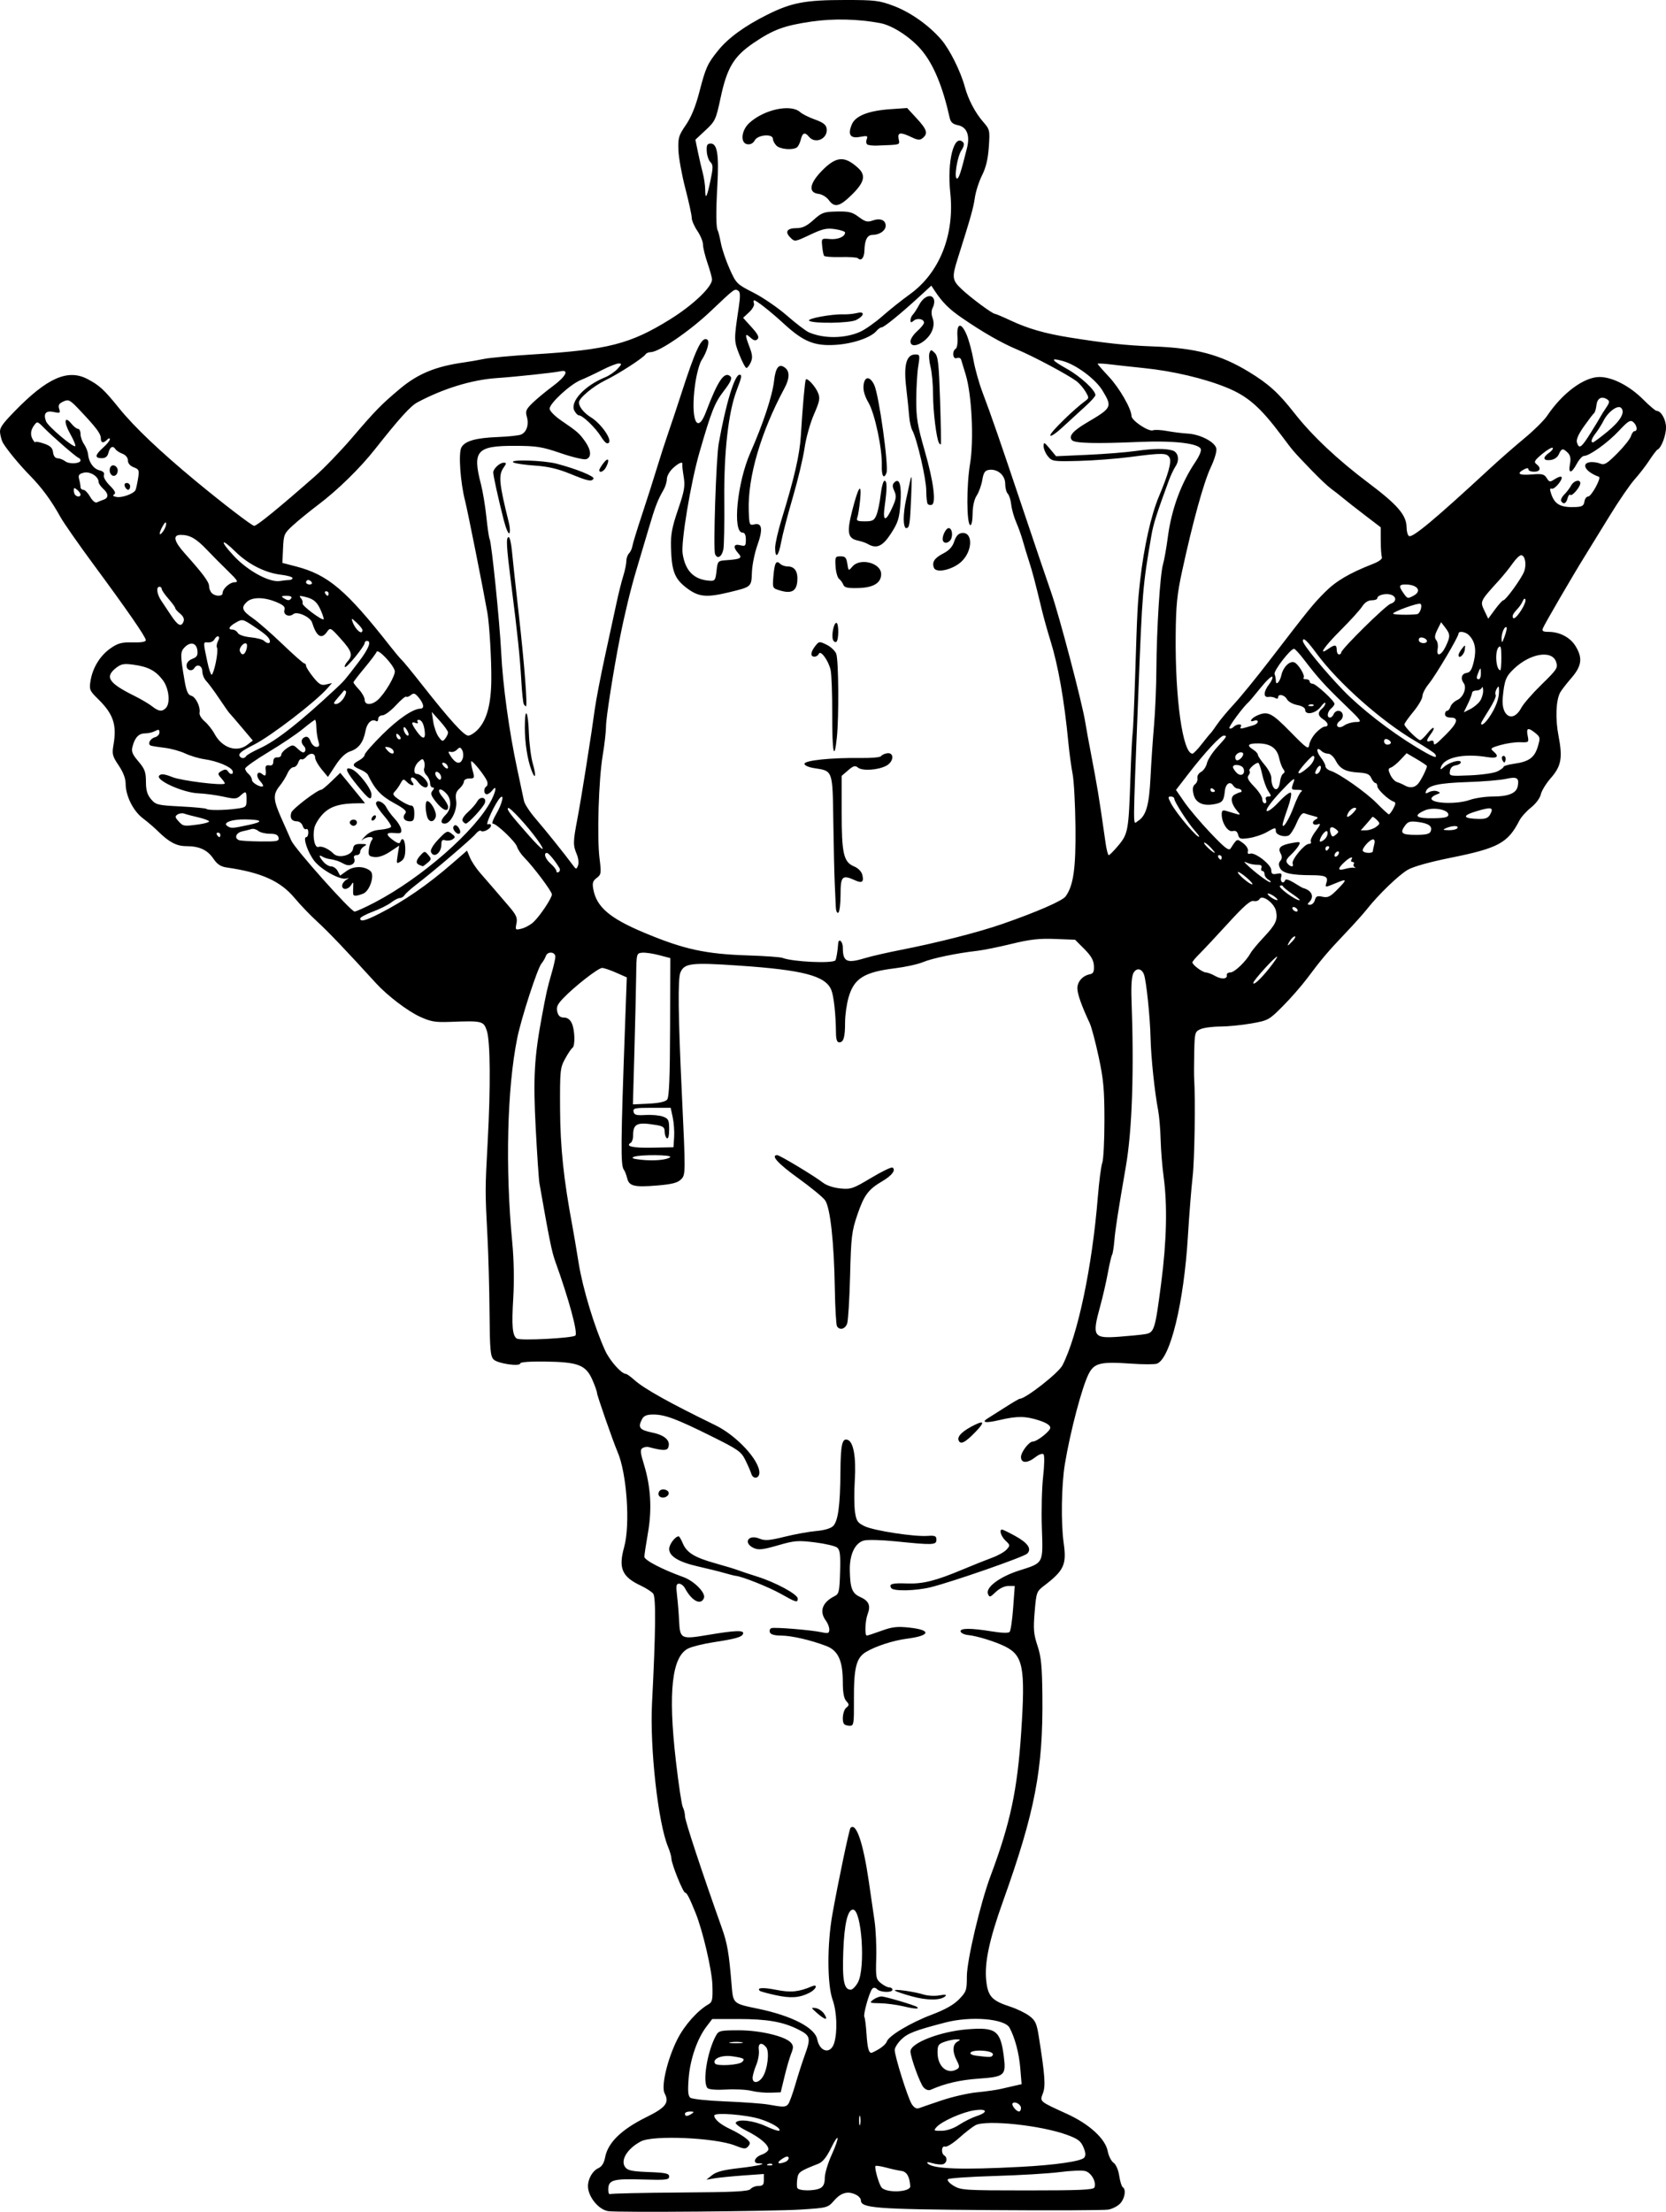 <?xml version="1.0" encoding="UTF-8" standalone="no"?>
<svg
   xmlns:dc="http://purl.org/dc/elements/1.1/"
   xmlns:cc="http://creativecommons.org/ns#"
   xmlns:rdf="http://www.w3.org/1999/02/22-rdf-syntax-ns#"
   xmlns:svg="http://www.w3.org/2000/svg"
   xmlns="http://www.w3.org/2000/svg"
   version="1.1"
   id="svg27543"
   viewBox="0 0 738.706 980.62"
   height="276.753mm"
   width="208.479mm">
  <defs
     id="defs27545" />
  <g
     transform="translate(-504.865,66.066)"
     id="layer1">
    <path
       id="path28102"
       d="m 774.571,914.264 c -4.298,-0.636 -9,-6.43 -9,-11.091 0,-3.234 2.044,-6.796 4.556,-7.94 1.578,-0.719 2.561,-2.263 3.029,-4.762 1.235,-6.583 7.228,-12.428 18.379,-17.924 8.537,-4.208 10.217,-6.394 8.039,-10.463 -1.645,-3.074 1.148,-15.043 5.575,-23.893 3.16,-6.316 8.961,-12.846 13.943,-15.696 1.625,-0.929 1.857,-2.124 1.653,-8.5 -0.213,-6.65 -4.259,-24.001 -7.433,-31.88 -2.689,-6.675 -3.9,-9.038 -4.631,-9.038 -0.939,0 -6.111,-12.825 -6.111,-15.153 0,-0.882 -0.676,-3.22 -1.501,-5.196 -4.405,-10.542 -8.118,-43.878 -7.096,-63.704 1.636,-31.742 1.794,-47.006 0.501,-48.563 -0.71,-0.856 -3.165,-2.437 -5.456,-3.514 -8.379,-3.939 -10.011,-7.703 -7.406,-17.085 2.771,-9.976 1.181,-32.78 -2.947,-42.286 -1.896,-4.365 -9.111,-25.069 -9.103,-26.123 0.004,-0.618 -0.93,-3.244 -2.077,-5.837 -2.876,-6.502 -6.223,-7.802 -20.665,-8.025 -6.615,-0.102 -11.25,0.22 -11.25,0.783 0,1.572 -9.99,0.141 -11.825,-1.694 -1.44,-1.439 -1.696,-4.38 -1.825,-20.89 -0.082,-10.568 -0.496,-25.739 -0.921,-33.714 -1.049,-19.722 -1.047,-20.977 0.081,-41.5 1.358,-24.717 1.202,-45.126 -0.382,-49.75 -1.453,-4.243 -2.017,-4.375 -16.308,-3.831 -6.514,0.248 -8.533,-0.098 -13.305,-2.283 -5.497,-2.516 -14.513,-9.39 -19.515,-14.878 -13.228,-14.511 -21.378,-23.055 -26,-27.257 -3.025,-2.75 -7.562,-7.475 -10.082,-10.5 -6.26,-7.514 -14.726,-11.324 -30.055,-13.526 -2.718,-0.39 -4.235,-1.398 -6,-3.983 -2.628,-3.85 -6.228,-5.491 -12.047,-5.491 -4.202,0 -7.588,-1.78 -12.354,-6.495 -1.671,-1.653 -4.745,-4.291 -6.832,-5.863 -4.275,-3.22 -7.63,-9.962 -7.63,-15.33 0,-2.281 -1.088,-5.134 -3.087,-8.096 -2.787,-4.129 -3.01,-5.018 -2.298,-9.145 1.536,-8.902 -0.061,-13.648 -6.825,-20.277 -3.763,-3.689 -3.98,-4.208 -3.364,-8.057 0.931,-5.819 4.274,-11.258 8.887,-14.455 3.306,-2.291 4.929,-2.722 9.824,-2.61 3.868,0.089 5.845,-0.258 5.809,-1.019 -0.069,-1.472 -8.258,-13.313 -23.337,-33.74 -6.54,-8.86 -13.065,-18.222 -14.5,-20.805 -4.131,-7.434 -8.219,-12.987 -13.617,-18.497 -4.61,-4.706 -9.998,-11.234 -11.902,-14.423 -0.431,-0.721 -0.982,-2.573 -1.225,-4.116 -0.374,-2.375 0.597,-3.875 6.347,-9.797 14.519,-14.956 23.732,-19.002 32.529,-14.287 5.3,2.841 7.177,4.584 13.956,12.96 6.694,8.271 18.144,19.146 33.883,32.181 11.906,9.86 24.962,19.87 25.917,19.87 1.226,0 11.032,-7.998 26.936,-21.97 4.088,-3.591 11.475,-11.255 16.415,-17.03 10.407,-12.164 12.981,-14.801 21.152,-21.667 8.059,-6.772 15.891,-10.012 28.5,-11.791 2.475,-0.349 6.525,-1.053 9,-1.564 2.475,-0.511 12.344,-1.414 21.931,-2.005 32.913,-2.031 42.89,-4.596 60.513,-15.554 10.108,-6.285 18.556,-14.321 18.556,-17.651 0,-0.8 -0.9,-4.071 -2,-7.268 -1.1,-3.197 -2,-6.892 -2,-8.21 0,-1.318 -1.125,-4.052 -2.5,-6.076 -1.375,-2.023 -2.5,-4.639 -2.5,-5.813 0,-1.173 -1.276,-7.031 -2.835,-13.018 -1.559,-5.986 -2.937,-13.606 -3.062,-16.931 -0.206,-5.466 0.111,-6.539 3.289,-11.159 2.368,-3.442 4.325,-8.223 5.992,-14.637 2.833,-10.899 3.578,-12.544 8.353,-18.452 4.481,-5.544 11.752,-10.832 21.764,-15.829 10.742,-5.361 16.765,-6.508 34.253,-6.519 13.517,-0.009 15.397,0.216 21.717,2.595 7.541,2.838 15.693,8.6 21.193,14.979 3.716,4.31 8.595,14.1 10.439,20.945 1.509,5.604 4.572,11.441 8.164,15.558 2.898,3.322 2.979,3.681 2.472,11.073 -0.365,5.329 -1.272,9.13 -2.998,12.567 -1.361,2.71 -2.797,7.177 -3.192,9.927 -0.654,4.552 -1.786,8.568 -7.63,27.07 -2.628,8.319 -2.467,9.505 1.833,13.558 4.006,3.776 13.584,10.871 14.676,10.871 0.362,0 3.549,1.352 7.083,3.004 7.653,3.578 15.142,5.731 25.991,7.472 15.781,2.532 25.189,3.542 37,3.973 18.906,0.689 29.826,3.569 42.37,11.173 8.846,5.362 13.268,9.357 20.343,18.379 7.878,10.045 19.091,20.619 32.787,30.917 13.037,9.802 16.916,14.323 16.969,19.774 0.017,1.755 0.489,3.474 1.05,3.82 1.531,0.946 11.439,-7.321 35.97,-30.011 4.162,-3.85 10.999,-9.837 15.193,-13.304 4.194,-3.467 8.744,-7.967 10.111,-10 6.806,-10.119 16.361,-17.196 23.217,-17.196 5.682,0 13.333,3.937 19.356,9.96 2.772,2.772 5.441,5.04 5.932,5.04 1.995,0 4.203,3.877 4.203,7.378 0,3.557 -2.099,9.062 -3.729,9.781 -0.424,0.187 -2.055,2.313 -3.624,4.724 -1.569,2.411 -4.518,6.236 -6.553,8.5 -2.035,2.264 -7.01,9.516 -11.055,16.116 -4.045,6.6 -9.031,14.7 -11.08,18 -5.506,8.87 -17.907,30.2 -18.585,31.967 -0.452,1.177 0.141,1.533 2.551,1.533 4.903,0 9.57,2.448 11.922,6.253 3.274,5.297 2.813,8.862 -1.841,14.239 -2.196,2.538 -4.42,5.412 -4.943,6.388 -1.873,3.5 -2.19,11.63 -0.744,19.12 1.905,9.874 1.246,13.526 -3.4,18.817 -2.085,2.375 -4.078,5.626 -4.429,7.224 -0.364,1.659 -2.232,4.169 -4.349,5.846 -2.041,1.616 -4.365,4.215 -5.165,5.776 -5.097,9.944 -9.353,12.248 -30.477,16.494 -9.24,1.857 -16.536,3.903 -19,5.326 -4.029,2.328 -13.002,10.991 -18.196,17.567 -1.542,1.953 -5.784,6.678 -9.427,10.5 -7.665,8.044 -10.73,11.661 -16.907,19.95 -2.459,3.3 -7.324,8.871 -10.811,12.38 -6.175,6.213 -6.541,6.415 -14,7.73 -4.212,0.743 -10.45,1.359 -13.862,1.37 -3.412,0.011 -7.349,0.542 -8.75,1.18 -2.434,1.109 -2.556,1.564 -2.739,10.25 -0.106,4.999 -0.119,10.214 -0.031,11.589 0.604,9.352 0.194,36.028 -0.67,43.5 -0.572,4.95 -1.518,16.875 -2.103,26.5 -1.789,29.443 -7.794,54.17 -13.707,56.439 -0.983,0.377 -6.147,0.377 -11.475,-6.8e-4 -13.527,-0.959 -16.352,-0.282 -18.793,4.503 -2.978,5.838 -8.134,25.357 -10.58,40.058 -1.524,9.156 -1.781,26.136 -0.529,34.959 1.366,9.628 0.175,12.202 -8.819,19.051 -3.164,2.41 -3.326,2.869 -4.042,11.5 -0.635,7.648 -0.448,9.885 1.252,14.99 1.622,4.873 2.031,9.006 2.172,22 0.358,32.824 -3.223,51.524 -17.525,91.5 -6.1,17.05 -8.249,27.314 -7.361,35.16 0.778,6.875 2.538,8.75 10.709,11.404 2.856,0.928 6.613,2.746 8.349,4.04 2.717,2.026 3.305,3.295 4.228,9.124 2.733,17.257 3.074,21.924 1.841,25.19 -1.421,3.765 -1.753,3.482 10.747,9.195 9.86,4.506 16.956,11.024 17.987,16.521 0.392,2.089 1.547,4.383 2.568,5.098 1.094,0.766 2.132,3.143 2.53,5.796 0.371,2.473 1.072,4.743 1.559,5.044 1.565,0.967 0.944,4.988 -1.111,7.194 -1.098,1.178 -3.46,2.412 -5.25,2.74 -1.79,0.329 -25.529,0.429 -52.754,0.223 -50.599,-0.383 -57,-0.873 -57,-4.361 0,-0.713 -0.87,-1.763 -1.934,-2.332 -3.585,-1.919 -6.738,-1.173 -9.804,2.319 -2.937,3.345 -2.977,3.356 -14.854,4.129 -12.265,0.797 -80.952,1.364 -85.408,0.705 z m 31.794,-8.26 c 24.119,-0.155 30.41,-0.469 31.316,-1.561 0.624,-0.752 2.204,-1.367 3.512,-1.367 1.905,0 2.378,-0.527 2.378,-2.647 l 0,-2.647 -9.25,0.667 c -5.088,0.367 -10.825,0.94 -12.75,1.274 l -3.5,0.607 2.56,-2.051 c 1.86,-1.49 5.11,-2.335 11.881,-3.091 8.305,-0.927 13.201,-2.112 8.725,-2.112 -2.802,0 -1.853,-2.739 1.333,-3.85 1.65,-0.575 3,-1.666 3,-2.424 0,-2.031 -3.801,-5.227 -9.77,-8.214 -2.899,-1.451 -5.01,-3.059 -4.691,-3.575 1.08,-1.747 7.937,-0.929 13.357,1.594 2.967,1.381 5.635,2.272 5.927,1.98 0.929,-0.929 -3.151,-3.43 -8.322,-5.102 -6.185,-1.999 -20.5,-3.123 -20.5,-1.609 0,1.685 2.755,3.99 7.294,6.103 2.313,1.077 5.309,2.846 6.657,3.933 2.057,1.658 2.244,2.224 1.167,3.523 -1.154,1.391 -1.755,1.362 -5.951,-0.287 -8.796,-3.457 -36.249,-4.663 -41.667,-1.83 -6.031,3.154 -9.236,8.37 -7.013,11.412 1.103,1.509 3.012,1.911 10.431,2.197 7.632,0.294 9.081,0.613 9.081,2 3e-5,1.462 -1.371,1.61 -12.02,1.295 -13.021,-0.386 -14.98,0.208 -14.98,4.537 0,1.34 0.363,2.212 0.806,1.938 0.443,-0.274 14.388,-0.586 30.988,-0.692 z m 102.106,-2.794 c -0.258,-4.233 -1.545,-6.454 -3.923,-6.774 -1.363,-0.183 -4.403,-0.851 -6.756,-1.484 -2.353,-0.633 -4.479,-0.951 -4.723,-0.707 -0.611,0.611 1.485,8.056 2.682,9.526 2.094,2.572 12.882,2.096 12.72,-0.561 z m -39.835,0.831 c 1.345,-0.72 1.934,-2.098 1.934,-4.522 0,-1.918 1.36,-6.486 3.021,-10.15 3.737,-8.243 3.438,-10.611 -0.36,-2.853 -1.865,3.809 -3.647,5.998 -5.464,6.712 -8.329,3.274 -8.95,3.711 -9.376,6.613 -0.235,1.604 -0.254,3.438 -0.041,4.076 0.48,1.44 7.666,1.527 10.286,0.125 z m 121.506,-0.292 c 0.939,-2.446 -1.412,-6.594 -4.124,-7.275 -1.442,-0.362 -6.521,-0.148 -11.285,0.474 -4.765,0.623 -17.663,1.396 -28.663,1.717 -11,0.322 -20.398,0.965 -20.884,1.431 -0.498,0.477 0.592,1.746 2.5,2.909 3.214,1.959 4.85,2.063 32.665,2.067 23.418,0 29.383,-0.262 29.791,-1.324 z m -32.572,-9.132 c 15.3,-0.812 26.692,-2.465 28.019,-4.064 0.783,-0.944 0.692,-2.221 -0.333,-4.639 -1.159,-2.736 -2.474,-3.725 -7.3,-5.489 -11.61,-4.244 -35.806,-6.783 -40.582,-4.259 -1.268,0.67 -4.514,3.195 -7.214,5.61 -2.7,2.416 -5.513,4.161 -6.25,3.878 -1.573,-0.604 -1.884,2.969 -0.341,3.923 1.478,0.913 1.214,3.204 -0.443,3.84 -0.793,0.304 -2.901,0.136 -4.683,-0.376 -2.255,-0.647 -2.922,-0.611 -2.194,0.117 2.413,2.413 14.991,2.858 41.319,1.46 z m -110.271,-1.145 c -0.332,-0.332 -1.195,-0.368 -1.917,-0.079 -0.798,0.319 -0.561,0.556 0.604,0.604 1.054,0.043 1.645,-0.193 1.312,-0.525 z m 5.689,-1.003 c 1.634,-0.627 2.204,-2.393 0.773,-2.393 -0.445,0 -1.682,0.661 -2.75,1.468 -1.982,1.499 -0.872,2.018 1.977,0.925 z m 77.156,-16.487 c 2.159,-1.427 5.614,-3.149 7.676,-3.828 5.397,-1.776 4.814,-3.465 -0.899,-2.609 -5.289,0.793 -14.41,4.832 -16.75,7.418 -1.465,1.619 -1.315,1.732 2.238,1.674 2.34,-0.038 5.323,-1.062 7.735,-2.656 z m -43.885,-3.656 c -0.252,-0.963 -0.457,-0.175 -0.457,1.75 0,1.925 0.206,2.712 0.457,1.75 0.252,-0.963 0.252,-2.538 0,-3.5 z m -74.689,-1.25 c 1.213,-0.784 1.069,-0.972 -0.75,-0.985 -1.238,-0.008 -2.25,0.435 -2.25,0.985 0,1.253 1.061,1.253 3,0 z m 146,-2.531 c 0,-1.612 -2.662,-3.14 -3.686,-2.116 -0.712,0.712 1.548,3.648 2.808,3.648 0.483,0 0.878,-0.689 0.878,-1.531 z m -35,-3.447 c 4.675,-1.567 11.65,-3.152 15.5,-3.523 3.85,-0.371 8.575,-1.04 10.5,-1.486 1.925,-0.447 4.801,-1.107 6.39,-1.467 l 2.89,-0.655 -0.604,-7.196 c -0.556,-6.625 -2.342,-13.334 -4.743,-17.821 -2.159,-4.034 -17.163,-5.265 -28.447,-2.334 -13.399,3.481 -16.727,4.761 -19.541,7.511 -1.62,1.584 -2.941,3.682 -2.934,4.663 0.018,2.88 5.861,21.439 7.57,24.048 1.05,1.602 2.121,2.18 3.243,1.749 0.921,-0.354 5.5,-1.925 10.176,-3.492 z m -8.22,-5.737 c -1.571,-1.759 -5.78,-13.364 -5.78,-15.936 0,-3.714 13.158,-8.818 25.209,-9.78 12.728,-1.015 14.717,0.48 16.196,12.182 1.042,8.242 0.322,8.868 -11.12,9.683 -8.41,0.599 -14.866,2.095 -21.348,4.948 -0.944,0.415 -2.195,-0.02 -3.157,-1.097 z m 15,-8.128 c 1.025,-0.65 0.976,-1.395 -0.244,-3.735 -2.02,-3.873 -1.937,-7.089 0.214,-8.342 1.589,-0.925 1.556,-1.022 -0.351,-1.05 -1.155,-0.017 -3.518,0.464 -5.25,1.067 -2.763,0.963 -3.149,1.549 -3.149,4.777 0,6.308 4.471,10.016 8.78,7.282 z m 15.655,-6.052 c 0.739,-1.195 -1.835,-2.105 -5.958,-2.105 -4.447,0 -5.411,1.76 -1.246,2.275 6.013,0.744 6.648,0.729 7.204,-0.17 z m -90.662,21.645 c 0.56,-0.688 1.997,-4.625 3.193,-8.75 1.196,-4.125 3.043,-9.879 4.104,-12.788 2.861,-7.838 2.618,-8.832 -2.82,-11.571 -6.82,-3.435 -13.771,-4.641 -26.748,-4.641 l -11.4,0 -2.566,3.364 c -4.068,5.333 -7.212,14.423 -7.881,22.782 -0.456,5.696 -0.278,7.923 0.699,8.733 0.73,0.606 7.699,1.343 15.728,1.663 7.93,0.316 16.443,0.942 18.918,1.391 6.666,1.21 7.656,1.189 8.773,-0.183 z m -16.273,-5.904 c -2.2,-0.549 -7.241,-0.808 -11.203,-0.575 -4.267,0.251 -7.63,-0.003 -8.25,-0.623 -2.414,-2.414 -0.17,-16.353 3.766,-23.397 1.156,-2.069 1.968,-2.25 10.117,-2.25 9.543,0 20.75,2.704 23.139,5.583 1.066,1.284 1.073,2.165 0.04,4.747 -0.698,1.743 -2.029,6.32 -2.958,10.17 l -1.689,7 -4.481,0.172 c -2.464,0.095 -6.281,-0.277 -8.481,-0.827 z m 4.971,-6.161 c 2.172,-3.315 3.104,-11.287 1.541,-13.171 -2.061,-2.483 -3.71,-1.819 -3.251,1.309 0.228,1.553 -0.3,4.532 -1.173,6.622 -0.873,2.09 -1.587,4.644 -1.587,5.677 0,2.609 2.644,2.35 4.471,-0.437 z m -9.108,-6.648 c 1.4,-1.4 0.781,-1.756 -4.363,-2.506 -4.703,-0.686 -8.965,1.099 -7.661,3.208 0.789,1.277 10.619,0.703 12.024,-0.702 z m -0.099,-8.741 c -1.23,-0.237 -3.48,-0.244 -5,-0.014 -1.52,0.23 -0.514,0.424 2.236,0.432 2.75,0.008 3.994,-0.181 2.764,-0.418 z m 60.833,2.988 c 1.598,-0.944 3.13,-2.423 3.404,-3.286 0.808,-2.545 10.553,-8.375 19.893,-11.9 5.972,-2.254 9.766,-4.391 12.146,-6.841 3.228,-3.324 3.46,-4 3.46,-10.074 0,-7.143 5.995,-32.575 10.534,-44.682 8.753,-23.352 11.875,-38.025 13.575,-63.82 1.882,-28.541 0.868,-33.872 -7.197,-37.872 -4.354,-2.159 -12.562,-4.691 -16.334,-5.039 -1.608,-0.148 -3.108,-0.832 -3.333,-1.519 -0.526,-1.603 4.52,-1.638 13.859,-0.096 4.158,0.687 7.338,0.788 7.851,0.25 0.475,-0.497 1.182,-5.292 1.573,-10.654 l 0.71,-9.75 -2.814,0 c -1.684,0 -3.929,1.068 -5.589,2.659 -2.559,2.452 -2.83,2.516 -3.48,0.821 -1.094,-2.85 5.256,-7.589 13.816,-10.312 10.964,-3.487 10.635,-2.87 10.088,-18.949 -0.257,-7.546 -0.004,-17.769 0.562,-22.719 0.568,-4.969 0.647,-9.394 0.176,-9.879 -0.485,-0.5 -2.02,0.039 -3.559,1.25 -3.584,2.819 -6.436,2.794 -6.436,-0.057 0,-2.152 3.55,-6.814 5.188,-6.814 1.912,0 7.788,-4.622 7.799,-6.135 0.008,-1.079 -1.667,-2.184 -4.926,-3.25 -6.025,-1.971 -9.759,-2.008 -17.554,-0.175 -6.234,1.466 -8.334,1.137 -5.159,-0.808 1.017,-0.623 4.485,-2.82 7.707,-4.883 3.222,-2.062 6.112,-3.75 6.423,-3.75 2.594,0 17.187,-11.442 18.914,-14.83 6.803,-13.347 13.169,-43.612 15.666,-74.48 0.57,-7.045 1.465,-13.937 1.989,-15.315 0.524,-1.378 0.953,-9.823 0.953,-18.767 0,-13.666 -0.408,-18.164 -2.557,-28.185 -1.406,-6.558 -3.19,-13.274 -3.963,-14.924 -3.612,-7.706 -5.48,-12.981 -5.48,-15.472 0,-2.955 2.338,-5.595 5.5,-6.211 1.569,-0.306 1.965,-1.114 1.836,-3.752 -0.121,-2.479 -1.241,-4.44 -4.264,-7.464 l -4.1,-4.101 -8.914,-0.347 c -7.012,-0.273 -11.116,0.193 -19.236,2.182 -5.677,1.391 -12.573,2.783 -15.323,3.093 -9.018,1.018 -19.926,3.295 -24,5.01 -2.2,0.926 -7.75,2.145 -12.334,2.709 -13.668,1.682 -18.161,4.473 -20.583,12.785 -0.87,2.987 -1.583,8.013 -1.583,11.168 0,6.648 -0.66,8.9 -2.607,8.9 -0.966,0 -1.405,-1.302 -1.431,-4.25 -0.074,-8.187 -0.956,-16.274 -2.072,-18.991 -2.573,-6.268 -12.402,-8.854 -41.074,-10.804 -21.108,-1.436 -24.111,-1.073 -25.847,3.12 -1.162,2.806 -0.96,19.362 0.651,53.425 1.703,35.997 1.701,36.18 -0.384,38.265 -1.513,1.513 -3.99,2.145 -10.551,2.692 -10.203,0.85 -12.47,0.293 -13.32,-3.273 -0.352,-1.476 -1.017,-3.167 -1.479,-3.757 -1.438,-1.841 -1.347,-11.727 0.595,-65.082 l 0.734,-20.156 -4.734,-2.094 c -2.604,-1.152 -5.401,-2.094 -6.215,-2.094 -1.695,0 -12.124,8.116 -17.141,13.341 -2.69,2.801 -3.245,4.039 -2.731,6.088 0.461,1.838 1.308,2.572 2.966,2.572 1.516,0 2.723,0.883 3.481,2.547 1.372,3.012 1.544,10.098 0.264,10.889 -0.493,0.305 -1.946,2.469 -3.23,4.809 -2.212,4.033 -2.329,5.194 -2.247,22.255 0.082,16.958 1.589,31.27 5.476,52 0.516,2.75 1.772,10.175 2.793,16.5 1.805,11.189 6.971,28.221 11.723,38.646 2.065,4.532 7.259,10.354 9.236,10.354 0.385,0 2.094,1.237 3.797,2.75 4.385,3.894 15.505,10.099 35.849,20.002 9.398,4.575 19.487,15.441 19.496,20.998 0.004,2.688 -2.812,3.081 -3.58,0.5 -0.287,-0.963 -1.449,-3.642 -2.583,-5.954 -1.896,-3.866 -3.118,-4.728 -15.198,-10.726 -15.497,-7.694 -20.541,-9.571 -25.726,-9.571 -2.772,0 -4.127,0.538 -4.874,1.934 -2.039,3.811 -1.253,4.879 4.468,6.066 5.666,1.176 8.246,3.604 7.075,6.657 -0.549,1.431 -2.656,1.379 -8.578,-0.21 -0.825,-0.221 -2.1,-0.026 -2.833,0.435 -1.09,0.685 -0.973,2.003 0.642,7.232 3.037,9.834 3.627,19.888 1.781,30.385 -0.87,4.95 -1.584,9.708 -1.586,10.573 -0.003,1.492 7.953,5.634 17.245,8.978 4.815,1.733 10.045,7.022 9.178,9.281 -1.317,3.432 -5.372,1.375 -8.384,-4.253 -0.612,-1.144 -1.804,-2.079 -2.649,-2.079 -1.268,0 -1.426,0.919 -0.902,5.25 0.349,2.888 0.756,7.852 0.904,11.032 0.386,8.283 0.758,8.469 12.872,6.428 12.117,-2.042 16.054,-2.174 15.504,-0.523 -0.493,1.479 -3.141,2.239 -13.18,3.781 -4.35,0.668 -9.332,1.894 -11.071,2.723 -7.305,3.483 -9.068,19.249 -5.563,49.748 1.197,10.417 2.596,19.725 3.11,20.684 0.514,0.96 0.944,2.787 0.956,4.06 0.019,1.983 7.588,24.901 16.288,49.316 2.474,6.942 3.214,11.234 4.362,25.286 0.691,8.461 0.579,8.358 11.624,10.64 15.041,3.107 25.32,8.406 26.356,13.587 1.155,5.775 6.057,6.739 7.565,1.487 1.468,-5.113 1.13,-13.77 -0.742,-19 -2.434,-6.799 -2.476,-24.663 -0.09,-38 2.626,-14.682 7.452,-37.671 8.028,-38.248 2.502,-2.502 5.607,6.596 8.106,23.748 0.841,5.775 1.987,13.65 2.546,17.5 0.559,3.85 0.895,11.21 0.747,16.357 -0.252,8.764 -0.121,9.476 2.069,11.25 1.286,1.041 2.963,1.893 3.727,1.893 0.764,0 1.389,0.45 1.389,1 0,1.407 -5.351,1.249 -6.8,-0.2 -0.754,-0.754 -1.538,-0.847 -2.109,-0.25 -1.282,1.34 -4.163,11.525 -3.543,12.528 0.282,0.457 0.709,3.794 0.948,7.416 0.415,6.286 0.978,8.506 2.159,8.506 0.295,0 1.844,-0.772 3.442,-1.716 z m -27.508,-15.906 c -2.756,-2.423 -2.789,-2.541 -0.615,-2.218 1.263,0.187 2.966,1.353 3.783,2.591 1.971,2.984 0.445,2.804 -3.169,-0.372 z m 38.411,-2.978 c -3.025,-0.723 -7.75,-1.348 -10.5,-1.389 -4.618,-0.069 -4.852,-0.186 -3.059,-1.542 1.068,-0.808 2.746,-1.468 3.729,-1.468 1.625,0 14.758,3.897 15.747,4.673 1.268,0.995 -1.061,0.887 -5.917,-0.274 z m 3.607,-4.445 c -3.791,-1.05 -7.166,-2.201 -7.5,-2.56 -0.8,-0.859 8.481,0.425 12.709,1.758 1.823,0.575 4.973,0.741 7,0.368 2.457,-0.451 3.351,-0.344 2.685,0.323 -1.957,1.957 -8.06,2.002 -14.893,0.11 z m -60.528,-0.55 c -3.532,-0.778 -6.644,-1.637 -6.917,-1.909 -1.425,-1.425 1.454,-1.59 7.339,-0.42 6.411,1.274 9.935,0.929 15.749,-1.545 2.902,-1.234 2.009,1.286 -1,2.823 -4.466,2.282 -8.357,2.551 -15.171,1.051 z m 30.588,-120.072 c -1.241,-1.241 -0.676,-6.081 0.859,-7.354 1.367,-1.134 1.367,-1.441 0,-2.951 -1.045,-1.155 -1.525,-3.779 -1.525,-8.336 0,-9.546 -2.059,-14.061 -7.334,-16.075 -6.95,-2.654 -15.498,-4.617 -20.108,-4.617 -2.826,0 -4.534,-0.495 -4.888,-1.417 -0.299,-0.779 -0.01,-1.621 0.643,-1.87 1.377,-0.525 17.65,0.808 22.437,1.838 2.787,0.6 3.25,0.424 3.25,-1.234 0,-1.064 -0.661,-2.807 -1.468,-3.875 -3.1,-4.099 -1.666,-8.198 3.825,-10.929 1.934,-0.962 2.171,-2 2.428,-10.638 0.229,-7.704 -0.021,-9.825 -1.278,-10.868 -0.859,-0.713 -5.298,-1.759 -9.865,-2.325 -7.545,-0.935 -9.045,-0.814 -16.437,1.322 -6.655,1.923 -8.596,2.14 -10.67,1.196 -4.893,-2.23 -2.492,-6.251 2.498,-4.184 2.418,1.002 4.318,0.859 11.19,-0.837 4.552,-1.124 10.864,-2.266 14.026,-2.538 3.522,-0.303 6.406,-1.151 7.445,-2.19 2.202,-2.202 3.139,-9.109 3.248,-23.949 0.09,-12.249 0.769,-15.209 3.267,-14.25 2.545,0.977 3.721,7.736 3.102,17.841 -0.323,5.275 -0.279,11.646 0.098,14.159 0.598,3.987 1.144,4.786 4.292,6.279 4.136,1.963 21.856,4.695 27.798,4.286 3.413,-0.235 4,0.015 4,1.705 0,2.349 -1.443,2.405 -18.094,0.704 -6.102,-0.624 -12.402,-0.793 -14,-0.378 -3.994,1.039 -6.43,6.123 -6.305,13.154 0.144,8.065 1.021,10.308 4.665,11.925 3.763,1.671 4.678,3.778 3.26,7.508 -1.135,2.985 -1.395,9.567 -0.378,9.567 0.356,0 3.264,-0.954 6.463,-2.12 4.774,-1.741 6.985,-1.995 12.342,-1.422 9.942,1.065 9.458,3.564 -0.952,4.913 -6.122,0.793 -13.748,3.253 -18.167,5.86 -4.381,2.585 -5.498,7.005 -5.408,21.396 0.065,10.384 -0.088,11.373 -1.761,11.373 -1.008,0 -2.132,-0.3 -2.499,-0.667 z m -28.167,-57.849 c -5.276,-2.977 -17.195,-7.727 -20,-7.97 -0.55,-0.048 -2.8,-0.613 -5,-1.256 -2.2,-0.643 -7.375,-1.93 -11.5,-2.859 -8.704,-1.96 -13,-4.542 -13,-7.813 0,-2.005 2.698,-5.587 4.207,-5.587 0.302,0 1.114,1.362 1.803,3.026 1.743,4.207 5.2,6.341 14.489,8.941 4.4,1.232 8.9,2.596 10,3.033 1.1,0.436 4.925,1.71 8.5,2.831 8.201,2.571 18,7.875 18,9.745 0,1.959 -0.638,1.781 -7.5,-2.091 z m 48.959,-2.551 c -1.138,-1.841 0.343,-2.274 6.951,-2.035 7.119,0.258 12.702,-1.146 24.895,-6.262 4.508,-1.891 10.311,-4.211 12.897,-5.155 2.586,-0.944 5.475,-2.571 6.42,-3.616 1.633,-1.804 1.61,-2.001 -0.451,-3.922 -2.009,-1.872 -2.976,-4.944 -1.556,-4.944 0.338,0 2.845,1.214 5.57,2.697 5.839,3.178 7.704,5.842 5.579,7.967 -1.478,1.478 -33.037,12.469 -42.764,14.894 -6.601,1.645 -16.624,1.86 -17.541,0.375 z M 797.052,597.045 c -0.388,-0.628 -0.236,-1.613 0.34,-2.188 1.344,-1.344 4.477,-0.172 3.93,1.47 -0.557,1.672 -3.386,2.147 -4.27,0.718 z m 132.849,-24.553 c -0.688,-1.793 1.853,-4.219 7.149,-6.826 4.254,-2.094 4.404,-1.098 0.454,3.008 -4.713,4.899 -6.788,5.941 -7.603,3.818 z m -53.913,-50.551 c -0.386,-0.625 -0.821,-8.162 -0.966,-16.75 -0.35,-20.756 -2.024,-35.895 -4.325,-39.114 -0.983,-1.375 -6.363,-5.793 -11.956,-9.818 -8.875,-6.387 -12.321,-10.182 -9.246,-10.182 1.112,0 16.482,9.254 20.252,12.193 1.578,1.23 4.745,2.285 7.719,2.571 4.684,0.45 5.657,0.117 13.63,-4.664 4.722,-2.832 8.991,-4.899 9.487,-4.592 1.65,1.019 -0.198,3.518 -4.44,6.003 -6.288,3.685 -8.165,6.209 -11.149,14.989 -2.479,7.296 -2.76,9.671 -3.2,27 -0.265,10.45 -0.863,20.012 -1.328,21.25 -0.901,2.396 -3.316,2.996 -4.48,1.114 z m 9.286,290.886 c 3.421,-6.341 1.659,-32.25 -2.193,-32.25 -2.382,0 -3.869,6.408 -4.308,18.575 -0.466,12.895 0.322,16.925 3.308,16.925 0.792,0 2.228,-1.462 3.193,-3.25 z M 759.979,526.052 c 1.194,-1.172 -2.836,-16.021 -8.949,-32.976 -1.512,-4.193 -2.691,-10.025 -6.977,-34.5 -0.289,-1.65 -1.034,-12.675 -1.655,-24.5 -1.161,-22.099 -0.651,-31.345 2.727,-49.474 2.021,-10.846 2.413,-12.59 4.28,-19.026 0.957,-3.3 1.724,-6.669 1.703,-7.486 -0.055,-2.206 -3.431,-2.478 -4.192,-0.338 -0.357,1.003 -1.232,2.508 -1.944,3.344 -1.785,2.095 -8.932,24.073 -10.76,33.086 -4.5,22.186 -5.361,57.583 -2.206,90.647 0.722,7.566 0.891,16.939 0.442,24.5 -0.745,12.544 -0.399,16.635 1.527,18.055 1.413,1.042 24.806,-0.157 26.004,-1.332 z m 252.388,-0.574 c 4.315,-0.667 4.619,-1.597 7.355,-22.571 2.449,-18.769 2.814,-34.703 1.085,-47.356 -0.603,-4.414 -1.196,-11.779 -1.317,-16.367 -0.121,-4.589 -0.618,-10.427 -1.103,-12.975 -1.576,-8.274 -3.163,-23.435 -3.364,-32.133 -0.217,-9.368 -1.909,-25.551 -2.945,-28.173 -1.065,-2.693 -3.365,-2.96 -4.662,-0.54 -0.757,1.413 -1.06,5.648 -0.837,11.713 1.17,31.882 0.293,57.805 -2.505,74 -3.518,20.367 -4.676,27.834 -5.101,32.887 -0.249,2.963 -0.708,5.8 -1.02,6.305 -0.312,0.505 -1.16,4.155 -1.885,8.113 -0.725,3.957 -2.248,10.57 -3.384,14.695 -3.688,13.392 -3.092,14.351 8.385,13.502 4.402,-0.326 9.486,-0.821 11.298,-1.101 z M 802.021,446.946 c 1.168,-1.069 -13.533,-1.178 -16.118,-0.12 -1.294,0.53 -0.363,0.909 3.168,1.29 5.747,0.62 11.569,0.094 12.95,-1.17 z m 1.753,-8.87 c 0.163,-2.475 -0.116,-6.413 -0.621,-8.75 l -0.918,-4.25 -8.405,0 c -7.473,0 -8.365,0.194 -8.05,1.75 0.292,1.438 1.25,1.696 5.371,1.448 2.759,-0.166 6.232,0.16 7.718,0.725 2.393,0.91 2.702,1.55 2.702,5.611 0,2.801 -0.389,4.343 -1,3.966 -0.55,-0.34 -1,-1.658 -1,-2.928 0,-1.893 -0.678,-2.422 -3.75,-2.93 -8.615,-1.424 -10.25,-0.645 -10.25,4.881 0,1.298 -0.457,2.642 -1.016,2.987 -2.551,1.577 0.81,2.348 9.489,2.176 l 9.433,-0.186 0.297,-4.5 z m -3.099,-16.625 c 0.892,-1.075 1.24,-9.628 1.306,-32.099 l 0.09,-30.634 -5,-1.323 c -2.75,-0.728 -6.125,-1.21 -7.5,-1.071 -2.474,0.25 -2.501,0.358 -2.627,10.252 -0.07,5.5 -0.423,20.575 -0.785,33.5 l -0.658,23.5 6.979,-0.33 c 4.575,-0.216 7.398,-0.835 8.195,-1.796 z M 1067.568,363.327 c 2.295,-2.888 3.895,-5.25 3.555,-5.25 -0.962,0 -10.551,10.574 -10.551,11.635 0,1.286 3.274,-1.701 6.997,-6.385 z m -18.747,2.941 c -0.138,-0.655 0.578,-1.191 1.589,-1.191 1.825,0 6.964,-4.927 8.961,-8.591 0.572,-1.05 3.154,-4.159 5.737,-6.909 5.419,-5.769 6.364,-7.761 5.551,-11.695 -0.731,-3.535 -6.123,-7.493 -7.313,-5.367 -0.424,0.757 -1.607,1.157 -2.629,0.89 -1.378,-0.36 -4.292,2.179 -11.252,9.805 -5.166,5.66 -10.856,11.741 -12.643,13.512 -1.788,1.771 -3.25,3.516 -3.25,3.878 0,1.113 4.412,4.407 6,4.48 0.825,0.038 2.625,0.718 4,1.511 2.831,1.633 5.625,1.461 5.25,-0.323 z m -173.57,-6.538 c 0.4,-0.4 1.09,-4.48 1.251,-7.403 0.146,-2.647 2.069,-1.096 2.069,1.668 0,6.446 1.694,7.215 10.206,4.632 2.588,-0.785 9.563,-2.381 15.5,-3.546 16.554,-3.248 34.48,-7.829 45.144,-11.537 15.158,-5.271 26.487,-10.208 27.922,-12.169 3.485,-4.763 4.582,-12.467 4.385,-30.799 -0.106,-9.9 -0.675,-20.475 -1.265,-23.5 -0.589,-3.025 -1.418,-9.1 -1.842,-13.5 -1.875,-19.466 -4.542,-34.604 -8.104,-46 -1.203,-3.85 -2.84,-9.7 -3.637,-13 -3.136,-12.982 -4.247,-17.192 -5.809,-22 -0.893,-2.75 -2.122,-6.8 -2.731,-9 -0.609,-2.2 -1.914,-5.849 -2.899,-8.109 -0.986,-2.26 -1.976,-5.779 -2.201,-7.82 -0.225,-2.041 -0.917,-4.219 -1.539,-4.841 -0.622,-0.622 -1.13,-2.605 -1.13,-4.407 0,-3.77 -3.403,-6.689 -7.168,-6.15 -1.82,0.261 -2.428,1.178 -2.995,4.517 -0.391,2.304 -1.504,5.4 -2.474,6.879 -1.106,1.688 -1.781,4.688 -1.812,8.059 -0.029,3.112 -0.471,5.231 -1.05,5.04 -1.649,-0.544 -1.705,-17.529 -0.089,-27.168 1.773,-10.577 0.773,-30.794 -1.963,-39.681 -0.901,-2.925 -1.803,-5.874 -2.005,-6.552 -0.202,-0.678 -1.059,-0.968 -1.905,-0.643 -1.804,0.692 -2.218,-3.086 -0.457,-4.174 0.604,-0.374 0.935,-2.675 0.75,-5.221 -0.447,-6.15 1.613,-6.694 4.024,-1.063 1.021,2.383 2.399,7.46 3.064,11.28 0.664,3.821 2.496,10.346 4.069,14.5 3.839,10.133 7.461,20.602 18.012,52.053 4.89,14.575 10.478,31.058 12.42,36.628 3.574,10.255 13.779,49.104 15.071,57.372 0.387,2.475 1.576,9 2.643,14.5 1.067,5.5 2.418,12.925 3.002,16.5 0.991,6.063 1.461,9.216 3.393,22.75 0.412,2.888 1.041,5.25 1.398,5.25 0.357,0 2.264,-1.932 4.238,-4.294 4.304,-5.149 4.576,-6.658 5.346,-29.706 0.322,-9.625 0.764,-18.625 0.983,-20 0.219,-1.375 0.711,-12.4 1.094,-24.5 0.978,-30.915 1.079,-32.86 2.272,-43.5 1.626,-14.496 4.833,-28.832 8.279,-37 4.201,-9.957 5.705,-15.423 4.74,-17.225 -1.153,-2.155 -3.096,-2.19 -17.379,-0.315 -6.05,0.794 -16.324,1.578 -22.83,1.742 -11.398,0.287 -11.9,0.211 -13.75,-2.063 -1.056,-1.298 -1.908,-3.323 -1.893,-4.5 0.024,-1.908 0.324,-1.781 2.778,1.177 l 2.751,3.316 13.972,-0.631 c 7.684,-0.347 17.347,-1.118 21.472,-1.714 7.566,-1.092 13.076,-1.162 16.199,-0.206 2.515,0.77 3.201,4.159 1.399,6.909 -0.862,1.316 -2.198,4.106 -2.968,6.201 -5.441,14.798 -6.927,19.451 -7.761,24.304 -3.934,22.883 -4.057,24.377 -5.874,71.004 -2.441,62.649 -2.418,57.281 -0.238,55.92 3.71,-2.317 5.052,-6.914 5.67,-19.42 0.326,-6.6 1.026,-16.95 1.555,-23 0.529,-6.05 1.002,-17.3 1.051,-25 0.115,-17.95 1.635,-42.007 2.937,-46.462 0.556,-1.904 1.515,-7.304 2.129,-12 1.635,-12.491 5.901,-24.055 12.414,-33.654 1.407,-2.074 2.428,-4.448 2.268,-5.277 -0.507,-2.632 -11.734,-3.998 -27.282,-3.32 -19.177,0.836 -28.502,0.611 -29.832,-0.719 -1.727,-1.727 0.262,-4.132 6.417,-7.762 11.317,-6.675 11.466,-6.978 7.041,-14.306 -3.045,-5.041 -11.538,-11.384 -17.476,-13.05 -5.934,-1.666 -5.375,-0.528 1.68,3.418 6.01,3.361 12.671,9.488 12.671,11.655 0,0.524 -1.875,2.646 -4.167,4.715 -2.292,2.069 -6.792,6.193 -10,9.164 -3.41,3.158 -5.833,4.784 -5.833,3.914 0,-1.291 10.32,-11.405 15.506,-15.197 1.705,-1.246 1.707,-1.449 0.058,-4.214 -0.953,-1.598 -2.732,-3.648 -3.954,-4.555 -3.92,-2.912 -18.891,-10.904 -26.11,-13.939 -7.269,-3.056 -15.335,-7.673 -24.892,-14.248 -5.449,-3.749 -8.447,-6.739 -11.737,-11.705 l -1.629,-2.459 -5.451,5 c -8.233,7.551 -15.55,13.5 -16.604,13.5 -0.518,0 -1.507,0.68 -2.197,1.512 -2.502,3.015 -10.407,5.728 -18.168,6.235 -9.334,0.61 -14.259,-1.38 -22.796,-9.212 -6.056,-5.555 -12.361,-10.535 -13.34,-10.535 -0.343,0 -0.383,0.629 -0.088,1.397 0.295,0.768 -0.668,2.513 -2.139,3.878 l -2.675,2.481 3.764,4.166 c 2.803,3.102 3.475,4.455 2.632,5.299 -0.843,0.843 -1.649,0.665 -3.156,-0.699 -2.454,-2.221 -2.527,-1.405 -0.377,4.225 1.297,3.397 1.408,4.838 0.521,6.783 -0.619,1.359 -1.481,2.471 -1.914,2.471 -0.434,0 -1.843,-2.653 -3.13,-5.896 -2.437,-6.136 -2.442,-6.554 -0.259,-21.095 0.719,-4.788 0.668,-6.686 -0.195,-7.234 -1.656,-1.052 -1.417,-1.229 -12.296,9.077 -9.4,8.904 -22.86,18.09 -26.564,18.13 -0.93,0.01 -1.946,0.431 -2.258,0.936 -0.987,1.597 -11.824,8.61 -17.793,11.515 -5.445,2.65 -11.758,7.923 -11.758,9.823 0,1.985 2.175,4.69 5.348,6.651 4.431,2.739 9.372,9.773 7.899,11.246 -0.769,0.769 -1.789,-0.05 -3.569,-2.871 -2.507,-3.972 -8.068,-9.282 -9.72,-9.282 -0.488,0 -1.379,-0.918 -1.98,-2.04 -2.111,-3.945 4.529,-11.157 13.673,-14.848 1.733,-0.7 4.174,-2.361 5.424,-3.692 1.944,-2.069 2.024,-2.42 0.558,-2.42 -0.943,0 -4.284,1.316 -7.424,2.925 -3.14,1.609 -7.387,3.607 -9.438,4.44 -4.633,1.883 -13.771,10.293 -13.771,12.675 0,1.009 2.249,3.299 5.25,5.344 7.067,4.817 7.967,5.609 10.537,9.271 2.682,3.823 2.848,7.009 0.405,7.785 -0.994,0.316 -6.057,-0.88 -11.25,-2.657 -8.373,-2.865 -10.693,-3.234 -20.486,-3.256 -16.772,-0.039 -18.76,2.21 -14.934,16.897 0.837,3.214 1.935,9.832 2.439,14.707 0.504,4.875 1.145,9.233 1.424,9.684 0.853,1.379 4.482,36.912 5.127,50.186 0.709,14.596 3.528,35.14 7.103,51.749 1.391,6.463 2.748,12.858 3.015,14.211 0.267,1.353 2.598,4.907 5.178,7.898 4.438,5.145 12.708,15.453 16.357,20.39 1.585,2.145 1.7,2.162 2.414,0.354 0.421,-1.065 0.179,-3.259 -0.551,-5 -1.692,-4.037 -1.668,-5.459 0.259,-15.603 0.888,-4.675 2.59,-14.8 3.783,-22.5 1.192,-7.7 2.31,-14.9 2.484,-16 0.174,-1.1 0.819,-5.6 1.433,-10 0.615,-4.4 2.69,-15.2 4.612,-24 1.922,-8.8 4.215,-19.375 5.095,-23.5 0.88,-4.125 2.209,-9.428 2.954,-11.785 0.745,-2.357 1.354,-5.304 1.354,-6.55 0,-1.246 0.534,-2.799 1.186,-3.451 0.653,-0.653 1.325,-2.095 1.494,-3.205 0.169,-1.11 2.064,-7.304 4.209,-13.764 2.146,-6.46 5.129,-15.795 6.629,-20.745 1.5,-4.95 3.826,-12.15 5.168,-16 1.342,-3.85 3.817,-11.275 5.499,-16.5 6.579,-20.439 9.263,-26.077 11.697,-24.573 1.219,0.753 -0.043,5.362 -2.49,9.096 -1.011,1.543 -2.314,6.462 -2.932,11.066 -2.041,15.221 0.893,22.409 4.862,11.91 5.328,-14.094 8.263,-18.314 10.9,-15.677 0.785,0.785 -0.074,2.595 -3.076,6.487 -3.973,5.15 -5.486,8.982 -10.732,27.19 -3.861,13.402 -8.225,39.665 -7.444,44.808 1.171,7.718 5.014,11.56 12.029,12.026 2.255,0.15 2.549,-0.275 3,-4.334 0.493,-4.44 0.553,-4.504 4.5,-4.785 6.264,-0.446 7.07,-0.927 5.136,-3.065 -2.456,-2.714 -2.072,-4.298 0.864,-3.561 2.265,0.568 2.5,0.335 2.5,-2.481 0,-2.053 -0.494,-3.108 -1.455,-3.108 -4.586,0 -2.414,-22.147 3.482,-35.5 5.652,-12.8 9.764,-25.271 10.488,-31.812 0.675,-6.095 2.287,-7.926 4.997,-5.677 2.007,1.666 1.869,4.774 -0.4,8.989 -10.476,19.464 -16.313,39.446 -15.832,54.198 0.208,6.392 0.321,6.673 2.459,6.144 3.466,-0.857 3.919,2.164 1.384,9.232 -1.225,3.417 -2.317,8.8 -2.426,11.963 -0.226,6.548 -0.16,6.489 -9.862,8.845 -10.402,2.526 -13.801,2.189 -19.159,-1.902 -5.307,-4.052 -6.579,-7.403 -6.874,-18.1 -0.151,-5.504 0.473,-8.817 3.125,-16.576 2.826,-8.268 3.198,-10.405 2.522,-14.5 -0.436,-2.642 -0.716,-5.14 -0.621,-5.553 0.339,-1.487 -1.589,-0.702 -4.183,1.702 -1.455,1.349 -2.653,3.486 -2.661,4.75 -0.008,1.264 -0.664,3.423 -1.457,4.798 -2.634,4.565 -3.733,7.417 -6.554,17 -1.538,5.225 -4.012,13.55 -5.498,18.5 -2.502,8.337 -5.228,19.589 -7.387,30.5 -2.774,14.017 -6.081,35.076 -6.085,38.75 -0.002,2.337 -0.664,8.187 -1.472,13 -1.805,10.763 -2.589,36.299 -1.404,45.744 0.818,6.516 0.732,7.103 -1.263,8.608 -1.747,1.318 -2.021,2.253 -1.491,5.079 1.469,7.828 7.316,12.81 22.507,19.177 17.645,7.395 27.19,9.482 46.129,10.089 7.431,0.238 14.286,0.731 15.235,1.095 4.554,1.747 21.974,2.574 23.435,1.112 z m 0.2,-23.844 c -0.066,-1.82 -0.273,-6.459 -0.46,-10.309 -0.187,-3.85 -0.471,-16.149 -0.63,-27.331 -0.327,-22.967 -0.162,-22.503 -8.425,-23.742 -2.54,-0.381 -4.365,-1.19 -4.365,-1.935 0,-1.513 11.998,-2.751 24.929,-2.571 4.636,0.064 8.686,-0.297 9,-0.802 0.314,-0.505 1.471,-1.076 2.571,-1.269 3.434,-0.601 3.205,3.734 -0.294,5.543 -3.735,1.932 -10.609,2.348 -12.523,0.759 -1.207,-1.001 -2.01,-0.775 -4.332,1.222 l -2.851,2.452 0,16.337 c 0,18.311 0.843,21.908 5.599,23.878 1.699,0.704 3.182,2.227 3.534,3.632 0.805,3.206 -0.081,3.899 -3.176,2.489 -5.718,-2.605 -6.457,-1.887 -6.457,6.279 0,4.093 -0.45,7.719 -1,8.059 -0.582,0.36 -1.05,-0.764 -1.12,-2.691 z M 740.528,275.465 c -1.786,-4.692 -2.956,-12.22 -2.956,-19.025 0,-9.578 1.457,-7.643 1.797,2.388 0.163,4.812 0.949,10.963 1.747,13.669 1.593,5.405 1.165,7.57 -0.587,2.969 z M 873.875,250.827 c 0.035,-8.938 -0.283,-17.841 -0.705,-19.786 -0.911,-4.194 -4.487,-9.102 -5.256,-7.214 -0.28,0.688 -1.147,1.25 -1.926,1.25 -1.904,0 -1.752,-2.014 0.356,-4.713 1.666,-2.134 1.847,-2.155 5.066,-0.582 1.836,0.897 3.749,2.71 4.25,4.028 1.045,2.748 1.227,27.952 0.269,37.12 -1.163,11.124 -2.118,6.426 -2.054,-10.103 z m -136.75,-4.662 c -0.31,-0.502 -0.803,-5.114 -1.096,-10.25 -0.606,-10.634 -1.656,-20.692 -4.474,-42.838 -2.19,-17.212 -2.392,-21 -1.121,-21 0.475,0 1.119,2.812 1.432,6.25 0.313,3.438 1.69,16.15 3.06,28.25 2.421,21.377 3.903,40.5 3.14,40.5 -0.207,0 -0.63,-0.41 -0.94,-0.912 z M 874.203,217.56 c -0.748,-1.949 0.356,-7.483 1.493,-7.483 1.154,0 1.135,7.721 -0.02,8.435 -0.492,0.304 -1.155,-0.124 -1.473,-0.952 z m -23.491,-21.829 c -3.349,-1.003 -3.358,-1.023 -2.918,-6.329 0.49,-5.91 1.23,-7.272 2.994,-5.509 0.651,0.651 2.163,1.183 3.361,1.183 3.117,0 4.599,2.298 4.237,6.572 -0.373,4.398 -2.623,5.595 -7.674,4.082 z m 28.086,-2.544 c -0.332,-0.885 -1.18,-2.06 -1.885,-2.61 -0.705,-0.55 -1.408,-3.025 -1.562,-5.5 -0.261,-4.208 -0.117,-4.5 2.221,-4.5 2.06,0 2.588,0.58 3,3.296 0.495,3.26 0.519,3.273 2.24,1.25 3.447,-4.053 12.76,-1.603 12.76,3.356 0,3.917 -3.41,5.989 -10.14,6.163 -4.723,0.122 -6.161,-0.194 -6.633,-1.455 z m 40.168,-7.522 c -0.969,-2.526 0.23,-4.347 4.205,-6.387 2.562,-1.314 4.04,-2.946 4.801,-5.3 0.742,-2.295 1.809,-3.502 3.282,-3.712 5.049,-0.719 5.028,7.794 -0.031,12.609 -3.833,3.648 -11.276,5.342 -12.256,2.789 z m -97.047,-6.124 c -0.86,-2.241 0.475,-42.538 1.623,-48.964 3.125,-17.505 7.052,-30.5 9.215,-30.5 1.2,0 1.031,0.929 -1.278,7 -3.66,9.622 -5.66,27.37 -5.467,48.5 0.096,10.45 -0.088,20.316 -0.409,21.925 -0.674,3.383 -2.731,4.521 -3.684,2.039 z m 26.637,-2.714 c -0.008,-1.788 1.301,-7.525 2.909,-12.75 5.625,-18.277 7.988,-28.567 8.498,-37 0.784,-12.985 1.807,-24.454 2.223,-24.911 0.704,-0.775 4.203,3.056 5.374,5.883 1.017,2.455 0.777,3.731 -1.817,9.678 -1.644,3.767 -3.505,10.45 -4.137,14.85 -0.631,4.4 -2.993,14.3 -5.249,22 -2.255,7.7 -4.565,16.587 -5.134,19.75 -1.125,6.264 -2.643,7.687 -2.667,2.5 z m 41.015,-1.749 c -0.825,-0.485 -2.725,-1.139 -4.221,-1.453 -4.624,-0.971 -5.114,-3.454 -2.619,-13.29 2.762,-10.889 4.313,-12.96 3.501,-4.676 -0.328,3.345 -0.884,6.833 -1.236,7.75 -0.531,1.385 0.036,1.667 3.346,1.667 3.423,0 4.15,-0.396 5.146,-2.801 0.638,-1.54 1.48,-5.604 1.871,-9.031 0.391,-3.426 1.161,-6.205 1.711,-6.174 1.165,0.065 1.178,3.195 0.047,11.397 -0.961,6.97 0.511,6.993 3.58,0.056 1.573,-3.556 1.696,-4.743 0.714,-6.898 -0.921,-2.02 -0.914,-2.875 0.029,-3.818 2.266,-2.266 3.277,1.305 2.671,9.43 -0.492,6.591 -1.078,8.442 -4.199,13.25 -3.717,5.727 -6.388,6.912 -10.341,4.59 z m 33.385,-1.439 c -0.61,-1.589 1.224,-5.561 2.567,-5.561 1.178,0 1.825,2.104 1.287,4.181 -0.577,2.227 -3.172,3.156 -3.854,1.38 z m -194.768,-9.285 c -2.327,-9.115 -4.617,-19.508 -4.617,-20.955 0,-1.657 2.854,-4.322 4.628,-4.322 1.292,0 1.283,0.289 -0.071,2.223 -2.316,3.307 -1.96,6.991 2.348,24.277 0.548,2.2 0.647,4.349 0.219,4.777 -0.428,0.428 -1.556,-2.272 -2.507,-5.999 z m 177.383,-0.262 c 0,-2.192 0.437,-5.905 0.971,-8.25 0.534,-2.345 1.387,-6.289 1.896,-8.764 0.693,-3.368 0.805,-1.608 0.446,7 -0.526,12.601 -0.753,14 -2.282,14 -0.567,0 -1.031,-1.794 -1.031,-3.986 z m 10.688,-6.66 c -0.378,-0.378 -0.688,-3.038 -0.688,-5.911 0,-5.197 -4.055,-22.808 -6.155,-26.732 -0.606,-1.132 -1.238,-3.892 -1.405,-6.134 -0.167,-2.242 -0.77,-8.065 -1.34,-12.939 -1.176,-10.061 0.095,-14.638 4.064,-14.638 1.99,0 2.064,0.308 1.275,5.25 -0.461,2.888 -0.857,9.525 -0.88,14.75 -0.036,8.118 0.522,11.464 3.83,22.998 3.85,13.422 5.078,22.953 3.048,23.669 -0.584,0.206 -1.372,0.065 -1.75,-0.313 z m -158.688,-13.476 c -5.343,-2.184 -9.8,-3.22 -15.5,-3.602 -4.4,-0.295 -8.675,-0.914 -9.5,-1.376 -2.571,-1.439 13.179,-1.005 19.055,0.525 8.682,2.261 17.021,5.643 16.398,6.65 -0.879,1.422 -2.358,1.111 -10.453,-2.198 z m 138.29,-3.628 c 0.234,-7.377 -3.096,-23.063 -5.918,-27.879 -1.645,-2.808 -2.397,-5.408 -2.189,-7.573 0.404,-4.202 2.782,-4.351 4.737,-0.298 2.085,4.323 6.52,36.19 5.431,39.027 -1.153,3.004 -2.207,1.327 -2.062,-3.277 z m -125.267,2 c 0.012,-0.413 0.902,-1.875 1.978,-3.25 2.063,-2.637 2.724,-1.221 0.965,2.066 -1.009,1.886 -2.987,2.682 -2.943,1.184 z M 921.222,130.32 c -1.14,-1.845 -2.636,-14.037 -2.643,-21.551 -0.004,-4.294 -0.509,-9.798 -1.122,-12.232 -0.613,-2.433 -0.821,-5.188 -0.463,-6.12 0.611,-1.592 0.756,-1.591 2.364,0.017 1.45,1.45 1.809,4.664 2.336,20.928 0.343,10.568 0.5,19.357 0.35,19.531 -0.15,0.174 -0.52,-0.084 -0.823,-0.573 z M 908.571,85.242 c 0,-1.009 1.35,-3.038 3,-4.508 1.65,-1.47 3,-3.134 3,-3.697 0,-1.67 -2.908,-2.282 -4.513,-0.95 -1.198,0.994 -1.487,0.957 -1.487,-0.188 0,-0.782 0.468,-1.89 1.04,-2.462 0.572,-0.572 1.86,-2.574 2.862,-4.45 1.986,-3.716 5.465,-5.002 6.467,-2.391 0.343,0.894 0.142,2.525 -0.446,3.624 -0.713,1.331 -0.75,2.916 -0.111,4.748 0.667,1.913 0.578,3.655 -0.293,5.727 -2.123,5.049 -9.519,8.582 -9.519,4.548 z M 1078.071,351.077 c 0.996,-1.1 1.399,-2 0.896,-2 -0.503,0 -1.476,0.9 -2.163,2 -0.687,1.1 -1.09,2 -0.895,2 0.194,0 1.168,-0.9 2.163,-2 z m -336.694,-8.301 c 2.925,-2.731 8.194,-10.642 8.194,-12.304 0,-1.345 -8.16,-12.225 -12.296,-16.395 -1.364,-1.375 -2.78,-3.496 -3.148,-4.714 -0.687,-2.278 -9.089,-10.286 -10.792,-10.286 -0.525,0 0.214,-1.993 1.641,-4.428 2.509,-4.281 3.633,-9.029 1.662,-7.022 -2.124,2.163 -6.84,12.3 -5.48,11.778 0.777,-0.298 1.412,-0.06 1.412,0.53 0,1.394 -3.528,3.28 -4.437,2.372 -0.385,-0.385 -1.457,0.23 -2.381,1.367 -1.787,2.196 -18.648,16.594 -26.182,22.357 -2.475,1.893 -4.86,4.028 -5.3,4.744 -0.44,0.716 -1.392,1.302 -2.115,1.302 -0.724,0 -2.437,0.882 -3.808,1.961 -1.371,1.079 -5.032,2.911 -8.135,4.072 -3.103,1.161 -5.642,2.529 -5.642,3.039 0,1.578 2.267,1.021 8.299,-2.038 11.142,-5.651 21.5,-12.778 32.637,-22.458 l 6.436,-5.594 1.325,3.15 c 0.729,1.733 2.782,4.806 4.564,6.83 1.781,2.024 4.363,4.998 5.736,6.609 1.373,1.611 4.388,5.125 6.699,7.809 3.541,4.113 4.107,5.355 3.598,7.897 -0.582,2.912 -0.503,2.992 2.301,2.295 1.597,-0.397 3.942,-1.69 5.211,-2.874 z m -70.266,-8.783 c 20.758,-10.869 44.612,-31.755 51.538,-45.126 2.226,-4.298 2.568,-7.225 0.53,-4.54 -0.731,0.962 -1.841,1.75 -2.468,1.75 -1.381,0 -1.521,-2.646 -0.183,-3.473 0.526,-0.325 0.669,-1.364 0.317,-2.309 -0.831,-2.234 -6.486,-9.339 -7.014,-8.811 -0.223,0.223 0.041,2.023 0.586,4 0.941,3.408 0.867,3.594 -1.427,3.594 -1.36,0 -2.419,0.589 -2.419,1.345 0,0.74 -0.895,2.155 -1.989,3.145 -1.534,1.388 -1.866,2.625 -1.454,5.405 0.602,4.058 -2.415,10.105 -5.043,10.105 -2.091,0 -1.895,-1.62 0.485,-4 2.43,-2.43 2.59,-6.691 0.345,-9.171 -2.987,-3.301 -4.785,-2.141 -1.934,1.248 1.424,1.692 2.589,3.717 2.589,4.5 0,2.496 -2.411,1.535 -5.332,-2.126 -2.283,-2.861 -2.598,-3.83 -1.628,-5 0.85,-1.024 0.874,-1.451 0.082,-1.451 -0.617,0 -1.122,-0.868 -1.122,-1.929 0,-1.061 -0.719,-2.647 -1.597,-3.526 -0.878,-0.878 -1.343,-2.261 -1.031,-3.071 0.311,-0.811 0.299,-2.169 -0.026,-3.017 -0.524,-1.366 -0.808,-1.348 -2.469,0.155 -2.078,1.881 -2.537,5.388 -0.705,5.388 1.66,0 4.829,3.054 4.829,4.655 0,2.164 -2.371,1.55 -4.389,-1.136 -1.025,-1.365 -2.278,-2.225 -2.786,-1.911 -0.534,0.33 -0.429,1.165 0.248,1.981 1.617,1.948 -0.491,1.851 -2.455,-0.113 -1.365,-1.365 -1.649,-1.289 -2.729,0.729 -0.663,1.239 -1.816,2.863 -2.562,3.609 -1.141,1.141 -0.793,1.738 2.202,3.771 1.957,1.328 4.213,2.415 5.014,2.415 0.997,0 1.456,1.103 1.456,3.5 0,2.798 -0.389,3.5 -1.941,3.5 -2.495,0 -3.545,-1.709 -2.112,-3.436 0.889,-1.071 -0.159,-2.05 -5.107,-4.765 -5.687,-3.121 -8.399,-6.076 -11.433,-12.458 -0.303,-0.637 -1.868,-1.704 -3.479,-2.371 -3.579,-1.483 -3.661,-2.24 -0.428,-3.97 1.375,-0.736 2.5,-1.871 2.5,-2.522 0,-0.651 3.531,-4.679 7.847,-8.951 7.096,-7.023 13.535,-11.401 16.903,-11.493 1.818,-0.049 1.475,-2.185 -0.789,-4.902 -1.636,-1.963 -2.232,-2.153 -3.491,-1.107 -0.835,0.693 -1.764,1.015 -2.064,0.715 -0.3,-0.3 -2.371,1.436 -4.603,3.857 -2.232,2.421 -4.901,4.403 -5.931,4.403 -1.03,0 -1.873,0.702 -1.873,1.559 0,0.857 -0.409,1.306 -0.91,0.997 -1.909,-1.18 -4.062,0.78 -4.714,4.291 -0.945,5.09 -3.002,7.875 -6.725,9.103 -2.141,0.707 -4.292,2.742 -6.563,6.211 l -3.378,5.16 -2.829,-3.411 c -1.556,-1.876 -2.841,-4.198 -2.855,-5.161 -0.033,-2.139 -2.335,-2.289 -4.018,-0.261 -0.68,0.819 -1.602,1.262 -2.05,0.985 -0.448,-0.277 -1.102,0.403 -1.454,1.511 -0.352,1.108 -1.294,2.015 -2.093,2.015 -0.8,0 -1.989,1.238 -2.644,2.75 -0.654,1.512 -2.22,4.022 -3.479,5.577 -3.021,3.731 -2.891,6.105 0.784,14.311 1.69,3.774 3.659,8.212 4.375,9.862 1.592,3.669 26.409,31.5 28.088,31.5 0.662,0 4.714,-1.838 9.004,-4.085 z m -9.651,-3.665 c -0.061,-0.413 -0.048,-1.875 0.028,-3.25 0.121,-2.185 0.003,-2.28 -0.939,-0.75 -1.304,2.117 -3.978,2.318 -3.978,0.3 0,-0.798 0.787,-1.957 1.75,-2.576 1.417,-0.911 1.44,-1.031 0.125,-0.629 -2.673,0.816 -11.17,-3.86 -14.255,-7.845 -2.913,-3.762 -5.169,-10.5 -3.515,-10.5 0.492,0 0.895,-0.927 0.895,-2.059 0,-1.132 -0.418,-1.801 -0.928,-1.485 -0.51,0.315 -1.216,-0.333 -1.567,-1.441 -0.352,-1.108 -1.482,-2.015 -2.513,-2.015 -2.347,0 -3.297,-1.463 -2.526,-3.89 0.533,-1.679 11.603,-10.11 13.274,-10.11 0.372,0 2.416,-1.688 4.543,-3.75 l 3.866,-3.75 2.477,3 c 1.362,1.65 3.842,4.688 5.51,6.75 l 3.033,3.75 -2.944,0 c -8.047,0 -12.423,1.304 -15.702,4.68 -1.806,1.86 -3.552,4.718 -3.878,6.351 -0.831,4.156 0.256,8.945 1.888,8.318 1.44,-0.552 4.519,0.845 6.726,3.051 2.179,2.179 8.152,0.653 8.562,-2.188 0.254,-1.761 0.969,-2.207 3.5,-2.183 2.645,0.025 2.886,0.202 1.43,1.05 -0.963,0.561 -1.75,1.672 -1.75,2.47 0,0.798 -0.723,1.45 -1.607,1.45 -0.981,0 -1.394,0.556 -1.059,1.427 0.927,2.416 -1.842,3.912 -4.52,2.441 -2.298,-1.262 -3.919,-1.792 -6.832,-2.233 -0.835,-0.126 -2.072,-0.572 -2.75,-0.991 -1.75,-1.081 -1.526,-0.009 0.49,2.345 0.947,1.106 2.506,2.011 3.465,2.011 0.958,0 2.232,0.914 2.83,2.031 l 1.087,2.031 3.011,-2.144 c 3.094,-2.203 7.695,-2.152 10.427,0.116 2.047,1.699 -0.288,8.919 -3.248,10.044 -2.939,1.117 -4.257,1.169 -4.404,0.171 z m 29.361,-12.912 c -1.737,-0.701 -1.562,-2.087 0.55,-4.353 1.749,-1.878 1.845,-1.88 3.385,-0.082 1.455,1.699 1.43,1.983 -0.311,3.474 -1.043,0.893 -2.003,1.588 -2.135,1.544 -0.131,-0.043 -0.801,-0.306 -1.489,-0.583 z m -9.619,-4.431 0.66,-4.128 -4.058,2.685 c -2.609,1.727 -5.071,2.569 -6.895,2.36 -2.508,-0.287 -2.797,-0.673 -2.491,-3.325 0.191,-1.65 0.808,-3.562 1.372,-4.25 1.392,-1.697 -2.282,-1.709 -4.27,-0.014 -0.797,0.68 -0.325,0.031 1.05,-1.443 1.804,-1.933 3.738,-2.79 6.947,-3.077 2.446,-0.218 4.584,-0.81 4.753,-1.315 0.168,-0.505 -1.262,-2.714 -3.178,-4.91 -1.916,-2.196 -3.492,-4.588 -3.503,-5.315 -0.03,-2.097 3.313,-0.895 4.58,1.646 0.632,1.268 2.293,3.514 3.691,4.991 1.398,1.477 2.692,3.586 2.876,4.686 0.285,1.707 -0.142,1.954 -2.916,1.686 -3.923,-0.379 -4.092,0.654 -0.531,3.252 1.825,1.332 2.78,1.566 3.052,0.75 0.905,-2.715 2.229,-0.89 2.229,3.071 0,3.187 -0.507,4.576 -2.015,5.518 -1.928,1.204 -1.986,1.081 -1.355,-2.87 z m 14.74,-1.383 c -0.338,-0.882 0.988,-3.11 3.294,-5.534 3.595,-3.778 3.997,-3.953 5.848,-2.543 1.715,1.308 1.782,1.651 0.487,2.511 -0.825,0.548 -2.288,0.751 -3.25,0.452 -1.327,-0.413 -1.75,0.027 -1.75,1.823 0,3.866 -3.464,6.329 -4.629,3.291 z m 10.585,-9.077 c -0.786,-0.947 -0.915,-1.887 -0.338,-2.464 0.577,-0.577 1.392,-0.197 2.137,0.996 1.475,2.363 -0.034,3.594 -1.799,1.468 z m -46.413,-3.378 c -0.74,-1.197 1.142,-2.382 2.474,-1.559 1.118,0.691 0.384,2.49 -1.016,2.49 -0.485,0 -1.141,-0.419 -1.457,-0.931 z m 49.857,-1.232 c -0.417,-0.675 0.572,-2.316 2.359,-3.913 1.693,-1.512 3.571,-3.672 4.175,-4.8 1.291,-2.413 4.231,-1.793 3.36,0.708 -0.669,1.923 -7.337,9.167 -8.438,9.167 -0.406,0 -1.061,-0.523 -1.457,-1.163 z m -40.399,-0.719 c 0,-0.55 0.45,-1.278 1,-1.618 0.55,-0.34 1,-0.168 1,0.382 0,0.55 -0.45,1.278 -1,1.618 -0.55,0.34 -1,0.168 -1,-0.382 z m 24.63,-1.368 c -0.841,-3.138 -0.777,-6.756 0.12,-6.719 1.661,0.07 4.348,5.084 3.744,6.988 -0.847,2.669 -3.119,2.511 -3.864,-0.269 z m -30.63,-13.333 c -5.383,-6.562 -6.217,-8.796 -2.822,-7.561 2.872,1.045 8.822,8.614 8.822,11.222 0,2.967 -1.128,2.279 -6,-3.661 z m 416.5,54.583 c -0.34,-0.55 -1.068,-1 -1.618,-1 -0.55,0 -0.722,0.45 -0.382,1 0.34,0.55 1.068,1 1.618,1 0.55,0 0.722,-0.45 0.382,-1 z m 7.814,-4.095 c 0.448,-1.714 1.064,-1.981 3.386,-1.471 2.397,0.526 3.449,-0.002 6.772,-3.405 4.328,-4.432 4.186,-4.749 -1.126,-2.529 -4.537,1.896 -4.604,1.888 -3.873,-0.416 0.816,-2.571 -0.492,-3.195 -6.719,-3.208 -8.722,-0.017 -12.688,-0.886 -13.836,-3.031 -0.755,-1.412 -0.732,-2.365 0.082,-3.346 0.81,-0.977 0.837,-1.937 0.09,-3.331 -1.324,-2.475 0.021,-3.658 5.226,-4.596 3.47,-0.626 3.728,-0.524 2.842,1.12 -0.536,0.994 -2.135,2.893 -3.554,4.22 -1.974,1.847 -2.319,2.726 -1.469,3.75 1.403,1.69 2.959,1.745 2.32,0.082 -0.621,-1.619 5.227,-8.744 7.176,-8.744 0.817,0 1.21,-0.447 0.872,-0.994 -0.338,-0.547 0.648,-2.659 2.191,-4.694 2.033,-2.682 2.333,-3.521 1.087,-3.05 -2.281,0.863 -3.28,-0.885 -1.177,-2.061 1.402,-0.785 1.271,-1.016 -0.886,-1.557 -1.393,-0.35 -3.184,-0.886 -3.98,-1.191 -1.008,-0.387 -2.092,0.942 -3.571,4.38 -1.168,2.715 -2.765,5.182 -3.549,5.483 -2.152,0.826 -5.618,-0.367 -5.618,-1.933 0,-1.78 -0.239,-1.752 -4.193,0.5 -1.819,1.036 -5.259,2.173 -7.644,2.526 -3.847,0.57 -4.399,0.404 -4.888,-1.464 -0.384,-1.467 -1.122,-1.957 -2.433,-1.614 -2.104,0.55 -4.842,-3.633 -4.842,-7.398 0,-1.782 0.399,-2.045 2.25,-1.484 6.742,2.044 6.405,2.047 4.618,-0.042 -2.723,-3.182 -3.202,-6.158 -1.166,-7.247 0.989,-0.529 2.135,-1.007 2.548,-1.061 1.253,-0.165 0.341,-1.559 -1.033,-1.579 -0.706,-0.011 -1.666,-0.636 -2.134,-1.391 -1.315,-2.119 -3.336,-0.848 -3.673,2.31 -0.486,4.556 -1.052,5.272 -4.706,5.958 -5.087,0.954 -8.382,-0.657 -9.229,-4.513 -0.501,-2.282 -0.297,-3.553 0.694,-4.31 0.773,-0.59 1.249,-1.83 1.058,-2.756 -0.191,-0.925 0.544,-2.159 1.632,-2.742 1.089,-0.583 2.255,-2.317 2.593,-3.853 0.338,-1.537 2.399,-4.747 4.581,-7.135 4.309,-4.714 4.519,-5.088 2.859,-5.088 -1.43,0 -8.404,7.534 -15.544,16.791 l -5.623,7.291 3.731,5.417 c 2.052,2.979 7.283,9.148 11.624,13.709 6.403,6.726 8.08,8.008 8.879,6.792 2.936,-4.472 2.681,-4.361 5.435,-2.38 1.517,1.091 2.45,2.584 2.224,3.555 -0.253,1.085 0.084,1.493 0.958,1.158 2.098,-0.805 9.379,4.831 9.404,7.278 0.017,1.694 0.503,2.019 2.455,1.646 2.07,-0.396 2.351,-0.151 1.883,1.639 -0.536,2.05 1.187,3.086 1.85,1.112 0.183,-0.546 1.908,-0.005 3.833,1.202 1.925,1.207 3.725,2.255 4,2.329 3.948,1.057 5.201,3.86 2.8,6.261 -0.933,0.933 -0.848,1.2 0.383,1.2 0.871,0 1.83,-0.943 2.131,-2.095 z m -17.756,-1.437 c -1.068,-0.808 -2.391,-1.468 -2.941,-1.468 -0.55,0 -0.127,0.661 0.941,1.468 1.068,0.807 2.391,1.468 2.941,1.468 0.55,0 0.127,-0.661 -0.941,-1.468 z m 7.923,-1.148 c -2.19,-1.474 -4.133,-3.052 -4.318,-3.506 -0.184,-0.455 -0.788,-0.547 -1.341,-0.205 -1.005,0.621 6.801,6.378 8.659,6.386 0.54,0.002 -0.81,-1.202 -3,-2.675 z m -20.42,-7.34 c -1.891,-1.616 -3.63,-2.746 -3.865,-2.511 -0.585,0.585 5.056,5.47 6.303,5.458 0.55,-0.005 -0.547,-1.331 -2.437,-2.948 z m 9.687,0.94 c -0.963,-0.561 -1.75,-1.672 -1.75,-2.47 0,-0.798 -0.436,-1.45 -0.969,-1.45 -0.533,0 -0.727,-0.629 -0.432,-1.398 0.368,-0.958 -0.193,-1.38 -1.781,-1.339 -1.275,0.033 -3.218,-0.325 -4.318,-0.796 -1.767,-0.756 -1.825,-0.685 -0.5,0.606 3.393,3.305 9.524,7.925 10.478,7.897 0.562,-0.017 0.235,-0.489 -0.728,-1.05 z m -314.42,-5.239 c -1.868,-3.141 -4.792,-6.681 -5.519,-6.681 -1.675,0 -0.723,2.717 1.688,4.813 1.375,1.196 2.5,2.653 2.5,3.239 0,0.586 0.457,0.783 1.016,0.438 0.559,-0.345 0.7,-1.16 0.314,-1.809 z m 352.445,-0.102 c 0.701,0.149 0.811,0.041 0.244,-0.239 -0.567,-0.281 -0.777,-0.922 -0.466,-1.425 0.311,-0.503 0.062,-0.915 -0.553,-0.915 -0.615,0 -0.84,-0.45 -0.5,-1 1.091,-1.765 -0.798,-1.069 -3.186,1.174 -3.069,2.883 -2.923,3.858 0.435,2.91 1.512,-0.427 3.324,-0.654 4.025,-0.505 z m -58.775,-4.579 c 0,-0.55 -0.476,-1 -1.059,-1 -0.582,0 -0.781,0.45 -0.441,1 0.34,0.55 0.817,1 1.059,1 0.242,0 0.441,-0.45 0.441,-1 z m 52,-2.118 c 0,-0.55 -0.45,-0.722 -1,-0.382 -0.55,0.34 -1,1.068 -1,1.618 0,0.55 0.45,0.722 1,0.382 0.55,-0.34 1,-1.068 1,-1.618 z m -56.996,-2.378 c -1.29,-1.373 -2.557,-2.284 -2.816,-2.025 -0.433,0.433 3.766,4.412 4.737,4.488 0.233,0.018 -0.631,-1.09 -1.921,-2.463 z m 72.01,1.746 c 0.01,-0.413 0.285,-1.762 0.617,-3 0.352,-1.314 0.155,-2.25 -0.475,-2.25 -1.53,0 -5.191,4.134 -4.562,5.151 0.647,1.048 4.401,1.131 4.42,0.099 z m -370.385,-4.982 c -4.184,-5.909 -12.395,-14.83 -13.049,-14.178 -0.673,0.67 0.837,2.67 9.086,12.03 6.303,7.152 8.256,8.211 3.963,2.148 z m 350.871,3.732 c 0.34,-0.55 0.141,-1 -0.441,-1 -0.583,0 -1.059,0.45 -1.059,1 0,0.55 0.199,1 0.441,1 0.243,0 0.719,-0.45 1.059,-1 z m -465.692,-4.75 c -0.247,-1.278 -1.304,-1.75 -3.919,-1.75 -1.969,0 -4.268,-0.57 -5.108,-1.267 -0.84,-0.697 -2.147,-1.072 -2.904,-0.834 -0.757,0.239 -2.614,0.705 -4.127,1.036 -2.819,0.618 -3.735,3 -1.5,3.902 0.688,0.277 4.995,0.54 9.573,0.583 7.413,0.07 8.286,-0.113 7.985,-1.671 z m 463.992,0.55 c 1.444,-1.444 1.614,-4.174 0.205,-3.303 -1.431,0.884 -3.232,4.503 -2.24,4.503 0.459,0 1.375,-0.54 2.035,-1.2 z m -489.8,-1.8 c 0,-0.55 -0.477,-1 -1.059,-1 -0.582,0 -0.781,0.45 -0.441,1 0.34,0.55 0.816,1 1.059,1 0.243,0 0.441,-0.45 0.441,-1 z m 434,0.653 c 0,-0.191 -0.96,-1.428 -2.133,-2.75 -2.935,-3.307 -8.867,-12.575 -8.867,-13.855 0,-0.576 -0.686,-1.048 -1.526,-1.048 -1.367,0 -1.367,0.306 0,2.944 2.375,4.592 12.529,16.513 12.529,14.709 z m 60.352,-3.385 c -2.017,-1.475 -2.965,-0.309 -1.934,2.378 0.507,1.32 0.866,1.364 2.185,0.27 1.428,-1.185 1.404,-1.437 -0.25,-2.647 z m 42.312,1.165 c 0.865,-2.253 -0.828,-3.511 -5.583,-4.149 -3.329,-0.446 -4.446,-0.181 -5.589,1.329 -2.701,3.567 -1.852,4.387 4.539,4.387 4.554,0 6.179,-0.384 6.633,-1.567 z m -24.21,-1.974 c 1.831,-1.384 1.848,-1.584 0.274,-3.159 -0.924,-0.924 -1.804,-1.482 -1.954,-1.24 -0.151,0.242 -1.365,1.678 -2.698,3.19 l -2.424,2.75 2.424,-0.032 c 1.333,-0.018 3.304,-0.697 4.379,-1.51 z m 36.045,0.542 c 0.741,-1.199 -2.209,-1.199 -5,0 -1.686,0.724 -1.499,0.87 1.191,0.93 1.755,0.039 3.469,-0.38 3.809,-0.93 z m -536.052,-1.383 c 6.843,-1.443 6.379,-2.334 -1.293,-2.482 -6.011,-0.116 -10.364,1.485 -8.04,2.957 1.713,1.085 2.006,1.07 9.333,-0.475 z m -22.088,-0.253 c 2.552,-0.35 4.64,-0.947 4.64,-1.328 0,-0.381 -2.138,-1.188 -4.75,-1.794 -2.612,-0.606 -5.425,-1.353 -6.25,-1.661 -0.825,-0.308 -2.157,-0.142 -2.96,0.369 -1.25,0.795 -1.192,1.225 0.405,2.99 2.07,2.288 2.326,2.328 8.916,1.425 z m 485.596,-7.851 c 1.206,-3.293 2.722,-6.324 3.368,-6.735 0.684,-0.435 0.025,-0.754 -1.575,-0.763 -3.129,-0.017 -3.087,0.072 -1.759,-3.7 0.745,-2.117 -0.736,-0.962 -5.974,4.661 -4.08,4.379 -6.596,7.845 -6.074,8.368 0.522,0.522 2.763,-1.117 5.409,-3.958 2.484,-2.667 4.871,-4.496 5.304,-4.063 0.433,0.433 -0.213,3.575 -1.435,6.982 -1.222,3.407 -2.221,6.629 -2.221,7.16 5e-4,2.274 2.937,-2.436 4.957,-7.951 z m 68.544,3.525 c 0,-2.279 -6.818,-3.507 -10.477,-1.887 -5.424,2.401 -3.891,3.649 4.273,3.479 4.719,-0.098 6.204,-0.479 6.204,-1.592 z m 18.546,-0.123 c 1.688,-3.154 0.545,-3.41 -6.16,-1.38 -6.577,1.991 -6.082,3.255 1.329,3.395 2.787,0.053 3.994,-0.451 4.831,-2.015 z m -60.546,-0.914 c 1.391,-1.538 1.483,-2 0.396,-2 -0.778,0 -1.976,0.9 -2.663,2 -0.687,1.1 -0.865,2 -0.396,2 0.469,0 1.668,-0.9 2.663,-2 z m 17.581,-1.664 c 1.136,-2.133 1.163,-2.75 0.132,-3.096 -2.347,-0.788 -7.213,-5.395 -7.213,-6.83 0,-0.776 -0.381,-1.411 -0.847,-1.411 -0.466,0 -1.285,-0.981 -1.82,-2.181 -0.767,-1.72 -1.957,-2.238 -5.628,-2.451 -5.834,-0.339 -8.269,-1.625 -10.22,-5.397 -0.845,-1.634 -2.334,-2.97 -3.31,-2.97 -0.976,0 -2.307,-0.533 -2.958,-1.183 -2.195,-2.195 -2.463,0.054 -0.331,2.766 1.163,1.478 2.114,3.272 2.114,3.985 0,0.714 1.012,1.618 2.25,2.01 3.937,1.247 15.705,9.513 20.561,14.443 2.579,2.618 4.95,4.809 5.27,4.869 0.32,0.06 1.22,-1.089 2,-2.554 z m -512.921,0.055 c 4.26,-0.584 4.44,-0.745 4.44,-4 0,-3.87 -0.245,-4.023 -2.775,-1.733 -1.615,1.462 -2.494,1.51 -7.409,0.41 -3.067,-0.686 -8.128,-1.361 -11.246,-1.5 -6.896,-0.307 -19.212,-5.926 -17.263,-7.876 0.872,-0.872 2.307,-0.698 5.873,0.716 3.968,1.572 21.826,3.805 23.13,2.892 0.226,-0.158 -0.431,-1.218 -1.46,-2.355 -1.601,-1.769 -1.66,-2.201 -0.411,-2.991 1.89,-1.195 2.7,-1.185 3.46,0.046 0.933,1.509 2.514,1.199 1.91,-0.375 -0.7,-1.823 -6.818,-4.366 -12.41,-5.159 -2.475,-0.351 -6.322,-1.495 -8.548,-2.544 -2.226,-1.048 -6.276,-2.173 -9,-2.499 -2.724,-0.326 -5.507,-0.763 -6.185,-0.971 -1.753,-0.536 -0.496,-3.16 1.802,-3.761 1.062,-0.278 1.931,-1.238 1.931,-2.134 0,-1.3 -0.39,-1.42 -1.934,-0.594 -1.064,0.569 -3.034,1.035 -4.378,1.035 -2.826,0 -4.51,1.711 -5.596,5.686 -0.64,2.344 -0.212,3.47 2.569,6.744 2.826,3.327 3.339,4.708 3.343,9 0.004,3.791 0.572,5.743 2.25,7.738 2.113,2.511 2.888,2.701 13.141,3.229 5.993,0.308 11.13,0.795 11.417,1.082 0.705,0.705 7.908,0.658 13.348,-0.088 z m 456.478,-3.891 c -0.362,-0.944 0.011,-1.5 1.008,-1.5 1.435,0 1.432,-0.232 -0.036,-2.472 -0.891,-1.359 -2.105,-4.734 -2.698,-7.5 -0.593,-2.766 -1.379,-5.014 -1.746,-4.997 -1.39,0.066 -4.492,2.977 -3.853,3.616 0.368,0.368 0.183,1.254 -0.411,1.969 -0.815,0.983 -0.202,2.205 2.509,4.995 1.974,2.032 3.588,4.526 3.588,5.541 0,1.016 0.498,1.847 1.107,1.847 0.609,0 0.848,-0.675 0.531,-1.5 z m 90.362,0 c 2.338,-0.825 6.874,-1.5 10.079,-1.5 7.033,0 10.582,-1.446 11.176,-4.553 0.715,-3.742 -0.297,-4.372 -5.259,-3.269 -2.473,0.55 -10.121,1.185 -16.996,1.411 -12.697,0.418 -17.417,1.45 -18.406,4.026 -0.434,1.13 -0.148,1.217 1.356,0.412 1.048,-0.561 2.685,-0.72 3.638,-0.355 1.536,0.589 1.487,0.756 -0.428,1.464 -1.188,0.44 -2.16,1.232 -2.16,1.762 0,2.237 11.238,2.635 17,0.602 z m -113,-3.941 c 0,-0.243 -0.45,-0.719 -1,-1.059 -0.55,-0.34 -1,-0.141 -1,0.441 0,0.582 0.45,1.059 1,1.059 0.55,0 1,-0.198 1,-0.441 z m 28.84,-4.133 c 0.187,-1.606 0.833,-3.224 1.436,-3.597 0.78,-0.482 0.787,-1.059 0.025,-2.003 -0.589,-0.729 -1.408,-2.901 -1.82,-4.826 -0.951,-4.44 -3.838,-6.487 -9.231,-6.547 -4.636,-0.052 -5.357,0.839 -2.25,2.78 1.1,0.687 2.018,1.703 2.041,2.258 0.022,0.555 1.372,2.567 3,4.472 1.628,1.904 2.959,4.455 2.959,5.668 0,5.641 3.217,7.146 3.84,1.796 z M 620.134,280.146 c -2.077,-2.295 -1.203,-4.846 1.026,-2.995 1.462,1.213 1.774,0.702 1.453,-2.385 -0.129,-1.24 0.378,-1.713 1.611,-1.5 1.231,0.212 1.807,-0.321 1.823,-1.689 0.015,-1.283 0.651,-1.95 1.774,-1.861 0.963,0.076 1.75,-0.434 1.75,-1.135 0,-0.701 1.168,-2.039 2.595,-2.974 2.486,-1.629 2.691,-1.61 4.895,0.46 1.609,1.511 2.515,1.811 3.018,0.998 0.395,-0.639 0.218,-1.663 -0.395,-2.275 -1.569,-1.569 -1.382,-3.396 0.419,-4.087 1.018,-0.391 1.848,0.244 2.475,1.893 0.519,1.365 1.678,2.481 2.576,2.481 1.31,0 1.474,-0.545 0.831,-2.75 -0.441,-1.512 -0.828,-4.213 -0.858,-6 -0.031,-1.788 -0.289,-3.25 -0.574,-3.25 -0.285,0 -2.719,1.819 -5.409,4.041 -2.69,2.223 -9.544,6.832 -15.232,10.242 -5.688,3.41 -10.341,6.712 -10.341,7.336 0,0.624 0.675,1.696 1.5,2.38 0.825,0.685 1.5,1.879 1.5,2.655 0,1.322 4.015,3.558 4.911,2.735 0.226,-0.208 -0.381,-1.252 -1.348,-2.32 z m 513.589,1.181 c 1.304,-1.561 3.848,-6.688 3.848,-7.755 0,-0.226 -2.028,-1.599 -4.506,-3.052 l -4.506,-2.641 -2.744,2.934 c -1.509,1.614 -3.413,3.156 -4.232,3.428 -1.244,0.413 -1.286,0.938 -0.259,3.193 0.676,1.484 2.021,2.943 2.988,3.243 0.967,0.299 2.434,0.935 3.259,1.413 2.399,1.39 4.579,1.119 6.152,-0.763 z m -434.022,-4.521 c -1.665,-1.665 -2.608,-0.011 -1.058,1.856 0.937,1.129 1.479,1.264 1.755,0.437 0.219,-0.658 -0.094,-1.69 -0.697,-2.293 z m 356.535,-2.162 c -0.638,-1.662 -4.664,-2.214 -4.664,-0.639 0,0.511 0.736,1.665 1.636,2.564 1.897,1.897 3.986,0.569 3.029,-1.926 z m 112.578,1.293 c 1.508,-0.748 2.746,-1.67 2.75,-2.049 0,-0.379 2.145,-0.99 4.758,-1.358 6.48,-0.914 8.947,-2.711 10.406,-7.58 1.159,-3.869 1.091,-4.255 -1.069,-6.004 -3.251,-2.632 -4.13,-2.334 -3.43,1.165 0.596,2.978 0.536,3.031 -3.275,2.89 -2.135,-0.079 -6.072,0.482 -8.748,1.247 -4.277,1.223 -4.67,1.554 -3.25,2.733 2.845,2.361 1.854,3.345 -2.634,2.615 -10.608,-1.726 -19.177,0.145 -20.566,4.491 -0.385,1.204 -0.112,1.169 1.42,-0.181 2.36,-2.081 7.396,-3.447 7.396,-2.006 0,0.571 -1.012,1.183 -2.25,1.358 -1.446,0.205 -2.364,1.124 -2.57,2.571 -0.315,2.22 -0.191,2.246 9,1.86 5.126,-0.215 10.554,-1.003 12.062,-1.751 z m 2.341,-4.726 c -0.431,-0.697 -0.513,-1.537 -0.183,-1.867 0.895,-0.895 1.871,0.421 1.387,1.871 -0.339,1.016 -0.574,1.015 -1.204,-0.004 z m -85.833,2.543 c 2.012,-1.811 3.076,-4.677 1.736,-4.677 -0.782,0 -6.423,6.386 -6.457,7.309 -0.037,1.018 1.811,-0.012 4.721,-2.632 z m 4.905,1.78 c 0.93,-2.424 -0.368,-2.862 -1.609,-0.543 -0.774,1.446 -0.789,2.086 -0.05,2.086 0.587,0 1.333,-0.694 1.659,-1.543 z m -387.114,-2.39 c -0.363,-0.587 -1.138,-1.067 -1.723,-1.067 -0.663,0 -0.587,0.574 0.202,1.524 1.372,1.653 2.597,1.284 1.521,-0.458 z m 6.952,-3.046 c 0.346,-1.089 0.223,-2.704 -0.272,-3.589 -0.778,-1.39 -1.094,-1.416 -2.32,-0.19 -0.781,0.781 -2.04,1.212 -2.8,0.959 -0.94,-0.313 -1.127,-0.02 -0.585,0.92 2.532,4.394 4.942,5.16 5.977,1.9 z m 345.375,-0.362 c 0.613,-0.738 0.849,-1.607 0.525,-1.931 -0.966,-0.966 -3.394,0.379 -3.394,1.88 0,1.767 1.423,1.793 2.869,0.051 z m -441.409,-0.593 c 0.318,-0.514 3.044,-2.064 6.058,-3.444 7.288,-3.337 17.693,-11.495 33.561,-26.316 3.897,-3.64 4.027,-3.791 10.294,-12.033 4.425,-5.818 5.776,-9.272 3.627,-9.272 -0.55,0 -1,0.41 -1,0.91 0,1.426 -8.105,11.318 -8.747,10.676 -0.316,-0.316 0.173,-1.4 1.087,-2.409 2.55,-2.818 2.048,-4.53 -2.968,-10.109 -4.487,-4.991 -4.672,-5.085 -6.057,-3.108 -2.479,3.54 -4.667,2.191 -6.651,-4.101 -0.783,-2.483 -6.639,-5.126 -8.301,-3.746 -1.899,1.576 -4.626,0.292 -3.946,-1.859 0.424,-1.34 -0.449,-2.168 -3.692,-3.505 -5.34,-2.201 -10.527,-2.239 -12.896,-0.095 -2.749,2.488 -2.254,3.955 2.421,7.182 2.337,1.613 8.291,6.81 13.229,11.548 4.939,4.738 9.326,8.615 9.75,8.615 0.424,0 0.771,0.476 0.771,1.059 0,0.582 1.418,2.824 3.152,4.981 2.643,3.288 3.572,3.82 5.75,3.292 l 2.598,-0.631 -2,2.285 c -5.301,6.058 -25.117,21.267 -32.66,25.069 -5.502,2.773 -6.957,3.946 -6.27,5.058 0.715,1.157 2.16,1.132 2.89,-0.049 z m 527.14,-0.903 c -0.33,-0.534 -4.293,-3.137 -8.806,-5.782 -14.974,-8.779 -34.056,-25.698 -43.689,-38.737 -4.343,-5.879 -6.105,-7.484 -6.105,-5.562 0,1.556 9.579,13.243 17.934,21.881 7.699,7.961 20.687,18.068 32.208,25.065 7.647,4.645 9.909,5.483 8.458,3.135 z m -461.849,-1.411 c -0.229,-0.688 -1.265,-1.414 -2.301,-1.615 -1.631,-0.316 -1.705,-0.148 -0.545,1.25 1.586,1.911 3.44,2.149 2.846,0.365 z m 358.39,-3 c 1.819,-2.337 3.567,-4.475 3.882,-4.75 0.316,-0.275 1.644,-2.075 2.951,-4 1.308,-1.925 4.681,-5.975 7.495,-9 2.815,-3.025 9.789,-11.575 15.498,-19 18.167,-23.627 19.432,-25.188 24.768,-30.565 4.93,-4.968 10.829,-8.447 21.265,-12.541 2.856,-1.121 4.323,-2.245 4.015,-3.08 -0.267,-0.723 -0.492,-3.985 -0.5,-7.249 l -0.015,-5.935 -7,-5.345 c -3.85,-2.94 -8.189,-6.344 -9.643,-7.565 -1.454,-1.221 -3.873,-3.114 -5.377,-4.206 -1.504,-1.092 -5.49,-4.863 -8.857,-8.379 -8.305,-8.672 -7.596,-7.85 -13.056,-15.136 -9.525,-12.711 -15.019,-17.507 -24.459,-21.347 -9.952,-4.049 -23.748,-7.293 -36.608,-8.608 -4.95,-0.506 -11.588,-1.235 -14.75,-1.62 -3.163,-0.385 -5.75,-0.509 -5.75,-0.274 0,0.234 2.233,2.804 4.962,5.711 4.679,4.984 10.038,14.295 10.038,17.441 0,1.981 7.601,7.065 9.483,6.343 0.845,-0.324 3.67,-0.19 6.277,0.299 2.607,0.489 6.765,1.007 9.24,1.153 5.444,0.32 11.852,3.628 12.597,6.502 0.32,1.233 -0.699,4.74 -2.468,8.5 -3.11,6.609 -7.942,24.111 -12.674,45.902 -2.254,10.381 -2.739,15.213 -2.862,28.5 -0.263,28.401 3.155,52.5 7.447,52.5 0.436,0 2.282,-1.913 4.102,-4.25 z m -423.189,0.321 2.452,-1.884 -4.929,-5.844 c -2.711,-3.214 -5.17,-6.069 -5.465,-6.344 -0.295,-0.275 -2.33,-3.177 -4.522,-6.45 -2.193,-3.272 -4.774,-6.76 -5.737,-7.75 -0.963,-0.99 -1.75,-2.925 -1.75,-4.3 0,-2.512 -2.273,-3.486 -3.5,-1.5 -1.094,1.769 -3.5,1.065 -3.5,-1.025 0,-1.254 0.977,-2.396 2.566,-3 2.032,-0.772 2.5,-1.547 2.25,-3.717 -0.39,-3.381 -3.006,-4.068 -5.604,-1.471 -2.035,2.035 -2.041,3.364 -0.074,14.871 0.799,4.671 1.51,6.278 2.945,6.653 2.025,0.53 4.197,5.01 3.688,7.61 -0.17,0.868 0.847,2.555 2.259,3.749 1.412,1.194 3.391,3.699 4.397,5.567 3.353,6.226 9.884,8.4 14.523,4.834 z m 473.821,-5.321 c 1.431,-1.512 3.193,-2.75 3.915,-2.75 1.968,0 1.582,-1.815 -0.687,-3.232 -2.382,-1.488 -2.548,-3.068 -0.5,-4.768 0.825,-0.685 1.486,-1.752 1.468,-2.372 -0.017,-0.62 -0.955,0.11 -2.083,1.622 -2.218,2.973 -6.885,3.851 -6.885,1.295 0,-0.873 -1.411,-1.719 -3.527,-2.116 -1.94,-0.364 -3.981,-1.509 -4.535,-2.545 -1.072,-2.003 -3.938,-2.603 -3.938,-0.825 0,0.599 -0.543,0.718 -1.25,0.275 -0.688,-0.431 -2.038,-0.655 -3,-0.496 -2.371,0.39 -2.253,-2.383 0.236,-5.548 1.093,-1.389 1.746,-2.914 1.453,-3.389 -0.293,-0.475 -2.617,1.716 -5.164,4.868 -2.547,3.152 -4.894,5.956 -5.217,6.231 -2.421,2.064 -9.183,11.209 -8.669,11.723 0.354,0.354 1.176,0.111 1.827,-0.54 1.496,-1.496 4.133,-1.559 3.217,-0.076 -0.455,0.737 0.027,0.904 1.441,0.5 1.169,-0.334 3.025,-0.862 4.125,-1.175 1.1,-0.312 2,-1.035 2,-1.607 0,-0.572 -0.675,-0.781 -1.5,-0.464 -2.573,0.987 -1.638,-0.978 1.047,-2.201 4.824,-2.198 6.508,-1.393 14.83,7.089 7.479,7.623 8.121,8.06 8.444,5.75 0.192,-1.375 1.52,-3.738 2.951,-5.25 z m 33.228,4.357 c 0,-0.491 -0.675,-1.152 -1.5,-1.469 -0.914,-0.351 -1.5,-0.002 -1.5,0.893 0,0.808 0.675,1.469 1.5,1.469 0.825,0 1.5,-0.402 1.5,-0.893 z m 24.474,-3.633 c 5.127,-5.127 5.763,-7.474 2.026,-7.474 -1.556,0 -2.5,-0.567 -2.5,-1.5 0,-0.825 0.42,-1.5 0.933,-1.5 0.513,0 1.197,-0.832 1.519,-1.848 0.323,-1.017 1.69,-2.351 3.04,-2.966 2.675,-1.219 4.28,-5.477 2.809,-7.449 -1.537,-2.06 -0.924,-4.219 1.289,-4.536 1.604,-0.229 2.354,-1.446 3.23,-5.238 1.197,-5.185 0.492,-8.794 -2.252,-11.538 -1.524,-1.524 -4.568,-1.945 -4.568,-0.633 0,1.405 -10.178,18.596 -13.135,22.186 -1.576,1.913 -2.865,4.396 -2.865,5.518 0,1.122 -1.8,4.219 -4,6.881 -2.2,2.662 -4,5.207 -4,5.655 0,1.081 5.918,6.968 7.005,6.968 0.468,0 2.003,-1.462 3.412,-3.25 2.659,-3.374 3.705,-2.615 1.115,0.809 -1.9,2.512 -1.911,3.524 -0.032,2.803 0.825,-0.317 1.5,-0.077 1.5,0.531 0,1.79 0.703,1.351 5.474,-3.419 z m 5.526,-35.199 c 0,-0.491 0.688,-1.766 1.529,-2.833 1.481,-1.88 1.521,-1.865 1.25,0.481 -0.258,2.235 -2.779,4.369 -2.779,2.353 z m -448.042,34.284 c -0.023,-0.582 -1.657,-2.859 -3.632,-5.059 l -3.591,-4 0.66,4.348 c 0.363,2.392 1.435,5.406 2.382,6.699 1.563,2.132 1.838,2.198 2.972,0.71 0.688,-0.902 1.231,-2.116 1.208,-2.699 z m -21.775,1.224 c -0.718,-0.718 -1.183,-0.777 -1.183,-0.15 0,1.335 1.183,2.517 1.85,1.85 0.284,-0.284 -0.016,-1.049 -0.667,-1.7 z m 11.445,-1.639 c -0.39,-3.347 -1.349,-5.144 -2.746,-5.144 -0.55,0 -0.725,0.445 -0.389,0.989 0.35,0.567 -0.051,0.735 -0.941,0.393 -2.098,-0.805 -1.952,0.248 0.516,3.714 2.625,3.686 3.986,3.705 3.56,0.048 z m -7.674,-0.23 c -0.614,-1.147 -1.315,-1.887 -1.559,-1.643 -0.7,0.7 0.719,3.729 1.747,3.729 0.511,0 0.426,-0.938 -0.188,-2.086 z m 31.261,-0.664 c 3.957,-4.203 5.825,-11.167 5.931,-22.112 0.085,-8.725 -0.847,-24.556 -1.744,-29.638 -1.933,-10.956 -8.767,-45.231 -9.891,-49.608 -2.106,-8.199 -3.005,-21.1 -1.648,-23.636 1.545,-2.887 6.382,-4.267 16.255,-4.64 4.61,-0.174 9.207,-0.671 10.215,-1.105 2.483,-1.068 3.563,-4.384 2.563,-7.869 -0.715,-2.494 -0.372,-3.318 2.579,-6.184 1.872,-1.818 5.906,-5.154 8.964,-7.413 5.79,-4.277 7.414,-7.502 3.31,-6.573 -2.689,0.609 -19.829,2.438 -28.25,3.014 -11.008,0.753 -23.734,4.656 -35.177,10.788 -3.042,1.63 -7.945,7.055 -18.823,20.824 -6.639,8.404 -16.405,17.96 -25,24.46 -3.85,2.912 -8.892,7.015 -11.204,9.118 -4.014,3.65 -4.217,4.116 -4.5,10.285 l -0.296,6.462 6,1.555 c 14.256,3.695 22.305,10.518 41.915,35.528 2.153,2.746 4.429,5.443 5.057,5.993 0.628,0.55 4.682,5.5 9.008,11 12.251,15.573 18.537,22.5 20.418,22.5 0.951,0 2.893,-1.238 4.317,-2.75 z m 389.258,-3.276 c 2.947,-0.025 2.815,-0.231 -4.984,-7.75 -8.695,-8.383 -12.007,-12.044 -17.848,-19.724 -2.091,-2.75 -4.142,-5 -4.557,-5 -1.613,0 -9.177,9.813 -8.641,11.21 0.307,0.8 0.558,2.119 0.558,2.931 0,2.414 1.795,0.569 2.48,-2.549 0.763,-3.476 3.685,-6.35 5.678,-5.585 1.809,0.694 5.014,5.987 4.149,6.852 -0.352,0.352 0.11,0.64 1.026,0.64 0.917,0 1.667,0.45 1.667,1 0,0.55 0.584,1 1.299,1 1.443,0 9.701,7.589 9.701,8.915 0,0.462 -0.675,1.401 -1.5,2.085 -1.711,1.42 -2.013,4 -0.469,4 0.567,0 1.29,-0.675 1.607,-1.5 0.317,-0.825 1.217,-1.5 2,-1.5 2.253,0 2.813,2.95 0.834,4.396 -2.682,1.961 -0.911,4.024 1.815,2.114 1.186,-0.831 3.519,-1.522 5.184,-1.536 z m 59.219,-2.231 c 2.833,-4.192 4.316,-8.198 4.278,-11.558 -0.026,-2.314 -0.172,-2.442 -1.054,-0.927 -0.563,0.967 -0.754,2.194 -0.424,2.728 0.33,0.533 -0.996,3.463 -2.946,6.511 -1.95,3.048 -3.545,5.758 -3.545,6.022 0,1.406 1.76,0.082 3.692,-2.776 z m 14.191,-4.145 c 0.889,-1.704 4.926,-6.331 8.972,-10.282 6.87,-6.71 7.295,-7.37 6.423,-10 -1.78,-5.375 -11.392,-3.847 -18.607,2.958 -3.676,3.466 -4.323,5.112 -5.063,12.871 -0.807,8.461 4.653,11.399 8.275,4.453 z m -18.391,-2.89 c 0.83,-1.184 1.473,-3.291 1.429,-4.681 -0.043,-1.39 -0.306,-1.965 -0.583,-1.277 -0.278,0.688 -1.367,1.25 -2.421,1.25 -1.054,0 -1.917,0.472 -1.917,1.048 0,0.577 -0.824,2.754 -1.832,4.839 l -1.832,3.791 2.823,-1.408 c 1.553,-0.775 3.502,-2.377 4.332,-3.562 z m -582.692,3.092 c 2.149,-2.149 1.426,-8.815 -1.352,-12.457 -3.177,-4.165 -6.525,-5.916 -12.982,-6.79 -4.261,-0.577 -5.451,-0.353 -7.75,1.455 -5.057,3.978 -3.267,6.693 8.144,12.358 2.948,1.464 6.496,3.555 7.885,4.647 2.906,2.286 4.365,2.476 6.055,0.786 z m 508.929,-1.404 c -0.332,-0.332 -1.195,-0.368 -1.917,-0.079 -0.798,0.319 -0.561,0.556 0.604,0.604 1.054,0.043 1.645,-0.193 1.312,-0.525 z m -430.117,-2.927 c 0.912,-1.392 1.373,-2.817 1.023,-3.167 -0.349,-0.35 -0.748,-0.448 -0.885,-0.219 -0.138,0.229 -1.341,1.654 -2.674,3.167 -1.979,2.244 -2.121,2.75 -0.773,2.75 0.908,0 2.398,-1.139 3.31,-2.531 z m 15.099,0.781 c 3.245,-2.815 8.125,-11.168 7.616,-13.034 -0.803,-2.944 -7.434,-9.875 -8.022,-8.385 -0.289,0.732 -2.726,3.975 -5.415,7.206 -2.689,3.232 -4.89,6.097 -4.89,6.368 0,0.271 1.125,1.706 2.5,3.19 1.375,1.484 2.5,3.532 2.5,4.552 0,2.375 3.029,2.431 5.711,0.104 z m 489.219,-12 c -0.062,-2.437 -0.168,-2.522 -0.93,-0.75 -1.174,2.731 -1.174,3.5 0,3.5 0.55,0 0.968,-1.238 0.93,-2.75 z m -560.933,-4.736 c 0.626,-3.017 0.862,-5.933 0.525,-6.479 -0.338,-0.547 -0.128,-1.903 0.467,-3.014 1.239,-2.315 -0.404,-2.889 -1.69,-0.59 -0.44,0.787 -1.7,1.349 -2.8,1.25 -2.176,-0.196 -2.169,-0.399 -0.28,8.57 0.666,3.163 1.532,5.75 1.925,5.75 0.393,0 1.227,-2.469 1.853,-5.486 z m 570.003,-2.214 c 0,-4.429 -0.267,-5.433 -1.198,-4.502 -1.814,1.814 -1.191,10.202 0.757,10.202 0.242,0 0.441,-2.565 0.441,-5.7 z m -556.476,-3.375 c 0.362,-1.141 0.403,-2.331 0.091,-2.643 -0.999,-0.999 -3.517,1.811 -2.949,3.291 0.788,2.053 2.094,1.756 2.857,-0.648 z m 485.476,1.209 c 0,-1.472 19.72,-20.91 21.923,-21.609 2.643,-0.839 2.688,-3.196 0.077,-4.024 -2.334,-0.741 -6,0.217 -6,1.567 0,0.513 -1.115,0.933 -2.477,0.933 -1.607,0 -3.097,0.966 -4.244,2.75 -0.972,1.512 -5.257,6.239 -9.523,10.503 -7.453,7.45 -10.199,11.571 -5.534,8.303 2.943,-2.061 3.777,-1.963 3.777,0.443 0,1.1 0.45,2 1,2 0.55,0 1,-0.39 1,-0.867 z m 46.315,-2.667 c 2.109,-4.422 2.086,-5.387 -0.195,-8.354 l -1.836,-2.388 -1.64,3.287 c -1.227,2.459 -1.359,3.626 -0.524,4.632 0.614,0.739 0.9,2.472 0.637,3.85 -0.718,3.755 1.596,3.086 3.558,-1.028 z M 624.556,218.327 c -0.031,-1.505 -1.594,-2.99 -6.825,-6.485 -5.235,-3.497 -5.398,-3.535 -8.244,-1.916 -3.143,1.788 -3.777,3.152 -1.466,3.152 0.798,0 1.82,0.66 2.271,1.467 0.476,0.851 2.869,1.668 5.694,1.945 2.68,0.262 5.348,0.952 5.929,1.533 1.225,1.225 2.662,1.392 2.64,0.305 z m 513.015,-0.143 c 0,-1.227 -2.817,-2.212 -3.441,-1.203 -0.278,0.449 -0.217,1.105 0.135,1.456 0.953,0.953 3.306,0.773 3.306,-0.254 z m 35.313,-6.078 c -0.788,-0.881 -2.282,2.462 -2.221,4.971 0.053,2.194 0.219,2.071 1.352,-1 0.71,-1.925 1.101,-3.712 0.87,-3.971 z m -507.313,1.145 c 0,-0.454 -1.15,-1.906 -2.556,-3.226 -2.252,-2.115 -2.471,-2.166 -1.845,-0.424 1.289,3.586 4.4,6.167 4.4,3.651 z m -79.302,-3.83 c 0.402,-1.048 -0.16,-2.3 -1.531,-3.41 -1.192,-0.965 -2.167,-2.073 -2.167,-2.462 0,-0.389 -1.35,-2.245 -3,-4.125 -1.65,-1.879 -3,-3.851 -3,-4.382 0,-0.531 -0.45,-0.965 -1,-0.965 -1.565,0 -1.165,3.237 0.755,6.116 0.96,1.439 2.988,4.476 4.507,6.75 2.967,4.441 4.427,5.107 5.436,2.479 z m 61.015,-4.486 c -1.7,-4.068 -3.286,-5.475 -7.219,-6.407 -2.373,-0.562 -2.751,-0.45 -1.823,0.541 0.645,0.688 0.987,1.759 0.762,2.379 -0.351,0.966 8.511,7.633 9.375,7.052 0.17,-0.114 -0.323,-1.719 -1.095,-3.566 z m 524.16,-4.858 c 1.057,0 8.043,-9.65 9.213,-12.726 1.196,-3.145 0.422,-7.287 -1.355,-7.247 -0.677,0.015 -2.356,1.645 -3.731,3.623 -1.375,1.977 -4.075,5.331 -6,7.452 -8.549,9.421 -8.501,9.322 -6.505,13.528 l 1.675,3.531 3.001,-4.081 c 1.651,-2.245 3.316,-4.081 3.701,-4.081 z m 7.935,4.413 c 1.27,-1.959 2.11,-4.091 1.866,-4.738 -0.261,-0.694 -0.765,-0.388 -1.232,0.749 -0.435,1.058 -1.612,2.745 -2.616,3.75 -1.004,1.005 -1.826,2.276 -1.826,2.826 0,1.963 1.536,0.92 3.808,-2.587 z m -46.175,1.738 c 1.329,-0.177 2.515,-3.941 1.449,-4.6 -0.887,-0.548 -12.083,3.48 -12.083,4.348 0,0.53 7.252,0.702 10.633,0.252 z M 634.071,199.077 c 0.357,-0.577 -0.57,-0.994 -2.191,-0.985 -2.181,0.012 -2.474,0.232 -1.309,0.985 1.921,1.242 2.733,1.242 3.5,0 z m 497.566,-1.035 c 3.872,-2.072 1.747,-4.965 -3.648,-4.965 -2.824,0 -2.992,0.736 -0.862,3.777 1.786,2.55 1.905,2.581 4.509,1.187 z m -528.066,-1.136 c 0,-1.974 3.191,-4.828 5.405,-4.835 1.729,-0.005 1.222,-0.852 -2.905,-4.848 -2.75,-2.663 -7.025,-6.972 -9.5,-9.574 -4.732,-4.976 -7.539,-6.571 -11.565,-6.571 -3.671,0 -3.054,2.799 1.819,8.244 8.057,9.003 10.746,12.628 10.746,14.489 0,1.027 0.54,2.407 1.2,3.067 1.539,1.539 4.8,1.558 4.8,0.029 z m 47,0.171 c 0,-0.55 -0.477,-1 -1.059,-1 -0.582,0 -0.781,0.45 -0.441,1 0.34,0.55 0.816,1 1.059,1 0.243,0 0.441,-0.45 0.441,-1 z m -7.5,-5 c -0.34,-0.55 -1.041,-1 -1.559,-1 -0.518,0 -0.941,0.45 -0.941,1 0,0.55 0.702,1 1.559,1 0.857,0 1.281,-0.45 0.941,-1 z m -9.875,-1 c 0.756,0 1.375,-0.387 1.375,-0.861 0,-0.473 -2.285,-1.131 -5.077,-1.462 -7.027,-0.832 -14.543,-4.63 -20.214,-10.212 -6.643,-6.54 -7.086,-4.887 -0.549,2.049 6.154,6.531 15.632,11.659 20.215,10.938 1.581,-0.249 3.494,-0.452 4.25,-0.452 z M 578.536,166.135 c -0.023,-0.999 -0.549,-0.661 -1.465,0.941 -1.87,3.272 -1.848,5.045 0.032,2.559 0.808,-1.068 1.452,-2.643 1.433,-3.5 z m 628.855,-9.809 c 0.176,-1.238 0.916,-2.25 1.645,-2.25 1.45,0 5.998,-8.335 4.783,-8.766 -5.756,-2.043 -8.122,-5.801 -4.057,-6.446 1.27,-0.201 3.311,0.057 4.537,0.574 1.922,0.81 2.972,0.196 7.628,-4.461 2.97,-2.97 5.709,-6.413 6.089,-7.651 0.379,-1.238 1.109,-2.25 1.622,-2.25 1.475,0 1.085,-2.628 -0.596,-4.024 -1.293,-1.073 -2.276,-0.468 -6.379,3.925 -4.897,5.243 -13.058,11.099 -15.469,11.099 -0.719,0 -2.156,1.575 -3.193,3.5 -2.396,4.449 -3.84,4.496 -3.014,0.098 0.458,-2.442 0.187,-3.852 -0.96,-5 -2.129,-2.129 -2.796,-2.02 -3.968,0.652 -0.61,1.391 -2.038,2.371 -3.737,2.566 -3.306,0.38 -3.568,-1.13 -0.56,-3.237 1.204,-0.844 1.906,-1.817 1.56,-2.163 -0.346,-0.346 -2.445,0.881 -4.665,2.727 -3.376,2.808 -3.794,3.538 -2.56,4.467 2.264,1.704 1.754,3.39 -1.025,3.39 -1.375,0 -2.5,-0.466 -2.5,-1.035 0,-0.702 -0.644,-0.691 -2,0.035 -3.465,1.854 -2.19,2.68 3.418,2.215 4.637,-0.385 5.601,-0.158 6.681,1.572 1.169,1.871 1.437,1.907 3.613,0.482 1.293,-0.847 2.605,-1.285 2.917,-0.973 0.914,0.914 -3.015,5.69 -4.307,5.236 -0.874,-0.307 -0.918,0.33 -0.172,2.469 1.595,4.574 4.237,5.952 10.85,5.656 2.81,-0.126 3.563,-0.6 3.82,-2.407 z m -10.297,-0.214 c -0.328,-0.53 0.287,-1.846 1.365,-2.924 1.078,-1.078 2.461,-2.895 3.072,-4.036 1.162,-2.171 4.04,-2.871 4.04,-0.983 0,1.663 -3.642,5.933 -4.407,5.167 -0.37,-0.37 -0.932,0.32 -1.249,1.534 -0.608,2.324 -1.822,2.859 -2.821,1.243 z M 550.821,155.46 c 2.309,-0.815 2.215,-2.653 -0.25,-4.884 -1.1,-0.996 -2,-2.345 -2,-3 0,-2.403 -3.807,-4.765 -6.564,-4.073 -2.132,0.535 -2.53,1.091 -2.054,2.869 0.325,1.213 0.597,2.767 0.605,3.455 0.007,0.688 0.576,1.253 1.264,1.256 0.688,0.003 2.038,1.391 3.001,3.083 1.016,1.784 2.276,2.832 3,2.494 0.687,-0.32 2.036,-0.86 2.999,-1.2 z m 14.071,-4.127 c 0.246,-0.416 0.764,-2.666 1.15,-4.999 0.651,-3.932 0.513,-4.314 -1.885,-5.225 -1.621,-0.616 -2.587,-1.749 -2.587,-3.033 0,-1.244 -0.944,-2.409 -2.403,-2.963 -1.322,-0.502 -2.698,-1.391 -3.059,-1.975 -1.114,-1.803 -2.471,-1.179 -3.127,1.438 -0.45,1.795 -1.302,2.5 -3.019,2.5 -3.2,0 -3.013,-1.431 0.608,-4.658 1.65,-1.47 3,-3.139 3,-3.708 0,-0.621 -0.48,-0.555 -1.2,0.165 -1.726,1.726 -2.8,1.479 -2.8,-0.642 0,-2.011 -1.984,-4.657 -9.285,-12.383 -4.426,-4.684 -4.975,-4.977 -7.315,-3.911 -1.95,0.889 -2.377,1.632 -1.865,3.246 0.604,1.901 0.38,2.031 -2.436,1.412 -3.491,-0.767 -4.708,0.721 -3.385,4.14 0.867,2.242 12.153,11.804 12.969,10.989 0.281,-0.281 -0.757,-2.768 -2.307,-5.526 -2.95,-5.248 -2.523,-8.254 0.621,-4.375 1.003,1.238 2.315,2.25 2.914,2.25 0.599,0 1.09,1.025 1.09,2.277 0,1.253 0.702,3.28 1.56,4.505 0.858,1.225 1.657,3.238 1.776,4.473 0.343,3.575 2.408,6.464 5.102,7.14 1.656,0.416 2.302,1.117 1.928,2.093 -0.329,0.856 0.757,2.789 2.606,4.637 2.264,2.264 2.817,3.387 1.937,3.931 -0.817,0.505 -0.42,0.894 1.18,1.154 2.334,0.38 7.319,-1.409 8.233,-2.954 z m -4.683,-1.757 c -0.351,-0.914 -0.002,-1.5 0.893,-1.5 0.808,0 1.469,0.675 1.469,1.5 0,0.825 -0.402,1.5 -0.893,1.5 -0.491,0 -1.152,-0.675 -1.469,-1.5 z m -5.951,-5.146 c -1.471,-1.471 -0.697,-4.503 1.062,-4.164 0.963,0.185 1.75,1.193 1.75,2.24 0,1.99 -1.631,3.105 -2.812,1.924 z m -13.688,8.768 c 0,-0.483 -0.675,-1.438 -1.5,-2.122 -1.217,-1.01 -1.5,-0.97 -1.5,0.211 0,0.801 0.3,1.756 0.667,2.122 0.95,0.95 2.333,0.825 2.333,-0.211 z m 0,-15.156 c 0,-0.44 -0.409,-0.95 -0.909,-1.133 -1.154,-0.423 -11.462,-9.381 -15.332,-13.324 -2.844,-2.897 -2.979,-2.93 -4.347,-1.059 -1.641,2.245 -1.779,4.434 -0.412,6.549 0.533,0.825 0.976,1.216 0.985,0.868 0.008,-0.348 1.703,-0.055 3.765,0.65 2.873,0.982 3.824,1.89 4.066,3.882 0.198,1.628 0.946,2.612 2,2.632 0.926,0.018 2.472,0.63 3.435,1.361 1.779,1.35 6.749,1.036 6.749,-0.426 z m 669.608,-12.196 c 2.141,-3.426 4.117,-6.689 4.392,-7.25 0.275,-0.561 1.365,-2.296 2.421,-3.856 1.62,-2.392 1.699,-2.978 0.5,-3.749 -2.462,-1.582 -4.407,-0.525 -4.761,2.589 -0.187,1.644 -0.65,3.215 -1.029,3.491 -0.379,0.277 -2.384,2.896 -4.456,5.82 -2.545,3.592 -3.568,5.944 -3.154,7.25 0.966,3.043 1.924,2.366 6.087,-4.296 z m 7.397,-0.521 c 5.771,-4.715 8.029,-8.617 6.102,-10.543 -1.448,-1.448 -5.706,1.612 -7.727,5.553 -0.914,1.782 -2.498,4.314 -3.521,5.625 -1.856,2.382 -2.388,4.115 -1.263,4.115 0.328,0 3.212,-2.138 6.409,-4.75 z M 886.074,81.124 c 2.201,-0.944 6.701,-4.088 10,-6.988 3.299,-2.9 8.756,-7.25 12.127,-9.667 13.264,-9.51 20.017,-26.436 18.011,-45.143 -1.489,-13.887 1.674,-26.333 5.675,-22.332 0.642,0.642 0.393,1.88 -0.72,3.578 -1.889,2.882 -3.399,12.507 -1.963,12.507 0.84,0 1.7,-2.632 4.435,-13.572 1.402,-5.61 -0.078,-9.28 -4.065,-10.077 -2.22,-0.444 -3.185,-1.307 -3.612,-3.228 -3.049,-13.731 -7.061,-23.472 -12.27,-29.791 -4.744,-5.755 -12.915,-11.155 -18.49,-12.218 -9.755,-1.861 -20.976,-2.112 -30.631,-0.685 -12.029,1.778 -16.794,3.534 -25.44,9.379 -8.887,6.008 -11.895,10.996 -14.768,24.485 -2.043,9.594 -2.373,10.302 -6.657,14.293 l -4.508,4.199 1.102,5.358 c 0.606,2.947 1.579,7.158 2.163,9.358 0.583,2.2 1.071,5.537 1.084,7.417 0.034,4.797 0.75,3.538 2.361,-4.149 1.201,-5.732 1.193,-6.809 -0.064,-8.066 -0.798,-0.798 -1.523,-2.97 -1.612,-4.826 -0.131,-2.74 0.208,-3.375 1.798,-3.375 2.877,0 3.67,5.03 2.915,18.5 -0.668,11.928 -0.604,18.819 0.188,20.101 0.253,0.41 0.873,2.917 1.377,5.572 0.504,2.655 2.256,7.81 3.892,11.456 2.894,6.447 3.183,6.734 10.598,10.5 4.193,2.129 10.873,6.715 14.846,10.19 3.973,3.475 8.349,6.804 9.724,7.397 6.56,2.833 15.66,2.765 22.502,-0.168 z m -22.38,-4.951 c -1.486,-0.941 9.894,-3.062 15.396,-2.869 1.66,0.058 4.291,-0.214 5.848,-0.604 3.513,-0.882 3.209,1.248 -0.445,3.112 -2.766,1.411 -18.704,1.688 -20.799,0.361 z m 21.555,-27.753 c -0.384,-0.384 -3.814,-0.614 -7.623,-0.512 -3.809,0.102 -7.134,-0.155 -7.39,-0.573 -0.256,-0.417 -0.622,-2.331 -0.814,-4.254 -0.348,-3.488 -0.342,-3.494 3.451,-3.169 3.565,0.306 6.7,-1.05 6.7,-2.897 0,-0.449 -1.995,-1.115 -4.434,-1.481 -3.734,-0.56 -5.495,-0.164 -11.152,2.509 -6.683,3.158 -6.728,3.164 -8.688,1.204 -2.562,-2.562 -1.47,-4.171 2.829,-4.171 2.545,0 4.477,-0.938 7.439,-3.614 3.653,-3.3 4.551,-3.626 10.33,-3.75 5.357,-0.115 6.856,0.258 9.752,2.424 2.822,2.111 3.884,2.391 6.055,1.598 3.376,-1.233 5.867,-0.267 5.867,2.275 0,2.17 -2.717,4.067 -5.827,4.067 -2.319,0 -3.476,2.226 -3.59,6.907 -0.08,3.278 -1.448,4.895 -2.906,3.437 z m -12.923,-25.808 c -0.96,-1.321 -2.985,-2.544 -4.5,-2.719 -4.579,-0.527 -4.116,-4.428 1.18,-9.943 6.491,-6.76 10.228,-7.121 16.316,-1.575 3.573,3.254 2.866,6.362 -2.694,11.834 -5.509,5.423 -7.73,5.941 -10.303,2.402 z M 849.143,-1.495 c -0.864,-0.864 -1.571,-2.214 -1.571,-3 0,-2.384 -6.701,-1.856 -8.032,0.632 -0.706,1.318 -1.889,1.949 -3.285,1.75 -3.22,-0.458 -2.748,-6.094 0.786,-9.369 6.519,-6.042 18.465,-8.622 22.599,-4.881 0.949,0.858 3.909,2.34 6.579,3.293 3.621,1.292 4.937,2.307 5.181,3.994 0.646,4.471 -4.972,7.092 -7.827,3.652 -1.829,-2.204 -2.878,-1.843 -3.635,1.25 -0.37,1.512 -1.166,3.081 -1.769,3.485 -1.941,1.301 -7.406,0.813 -9.025,-0.806 z m 40.322,-0.494 c -0.529,-0.327 -0.661,-1.377 -0.294,-2.335 0.585,-1.524 0.218,-1.656 -2.956,-1.061 -4.347,0.815 -5.538,-0.967 -3.667,-5.485 1.583,-3.822 7.316,-6.105 17.029,-6.783 l 7.506,-0.524 4.244,4.604 c 4.575,4.964 5.109,6.685 2.696,8.688 -1.272,1.056 -2.169,0.988 -5.034,-0.378 -4.927,-2.35 -6.235,-2.156 -5.663,0.838 0.515,2.694 1.202,2.486 -9.578,2.901 -1.827,0.07 -3.755,-0.14 -4.284,-0.466 z"
       style="fill:#000000" />
  </g>
</svg>
